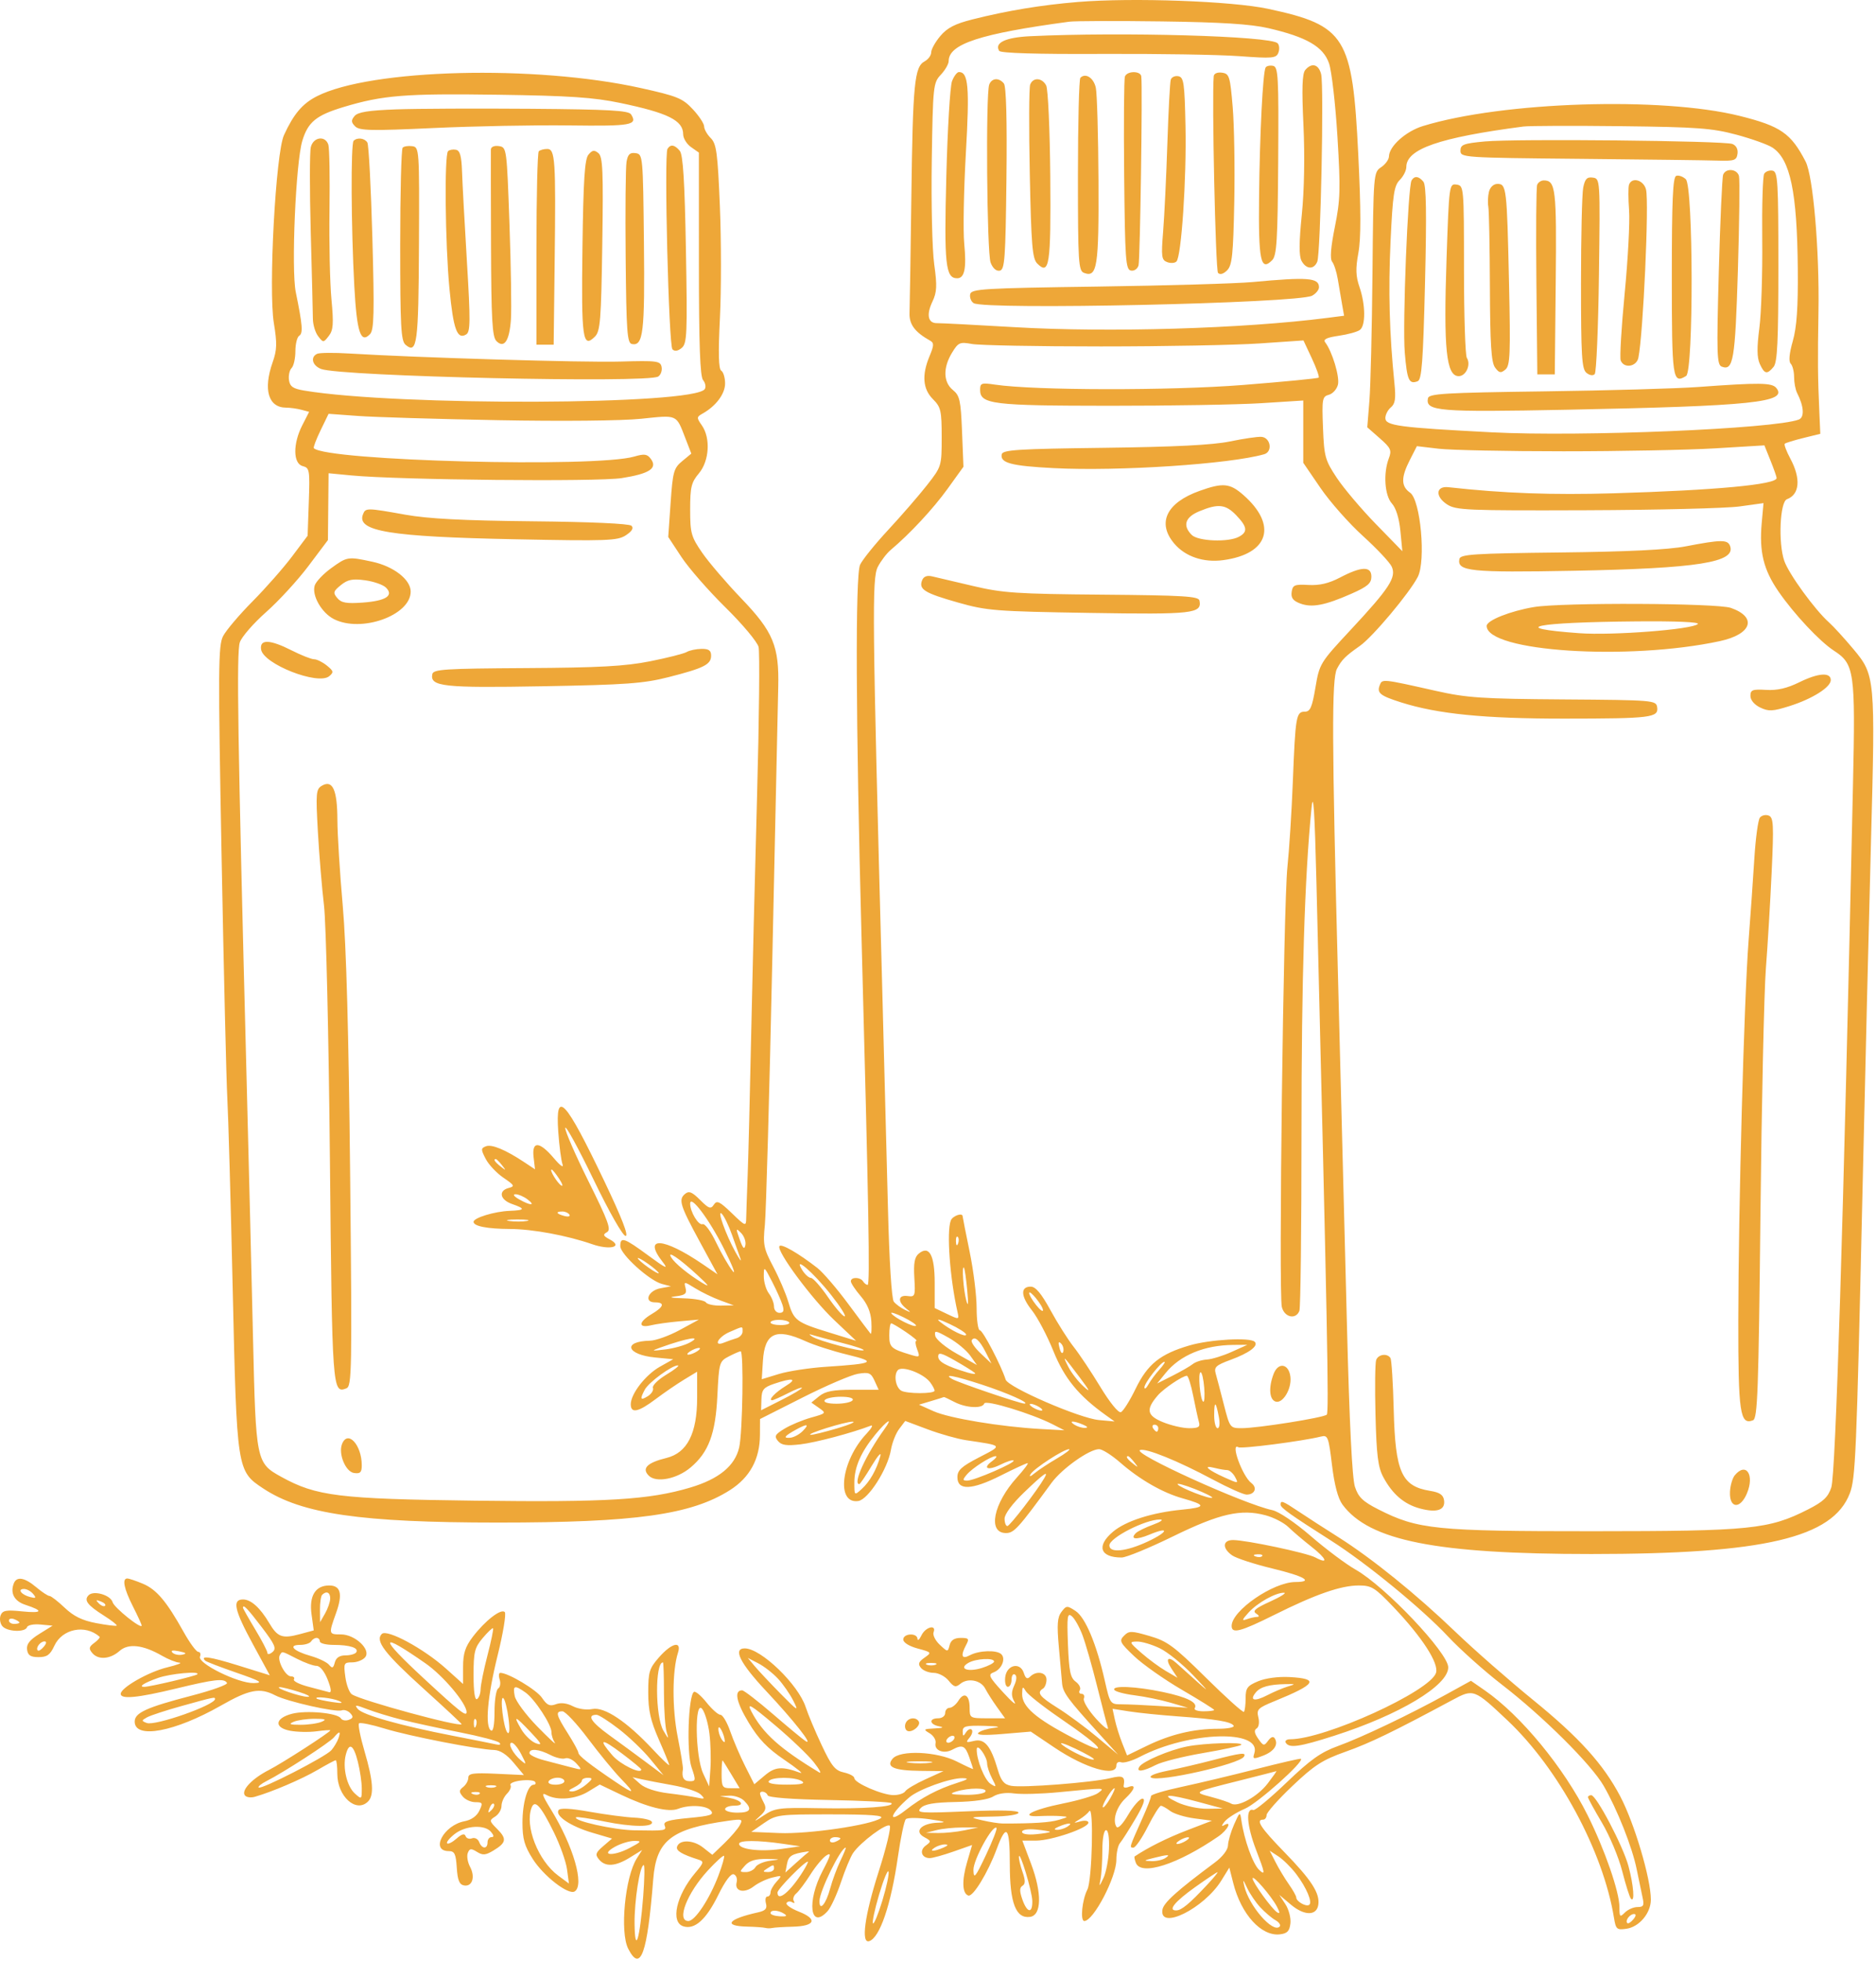 <?xml version="1.0" encoding="UTF-8"?> <svg xmlns="http://www.w3.org/2000/svg" width="537" height="561" viewBox="0 0 537 561" fill="none"><path fill-rule="evenodd" clip-rule="evenodd" d="M308.555 0.565C298.036 1.437 288.464 3.017 278.412 5.541C273.379 6.805 271.138 7.96 269.162 10.308C267.728 12.012 266.555 14.113 266.555 14.977C266.555 15.841 265.707 17.001 264.671 17.556C261.763 19.112 261.299 23.829 260.876 56.118C260.661 72.618 260.424 87.65 260.351 89.522C260.223 92.801 261.864 95.013 266.245 97.464C267.394 98.108 267.368 98.82 266.085 101.892C263.826 107.299 264.14 111.294 267.055 114.209C269.323 116.477 269.555 117.485 269.555 125.074C269.555 133.375 269.523 133.479 265.374 138.778C263.075 141.715 258.077 147.478 254.267 151.584C250.458 155.69 246.827 160.19 246.198 161.584C244.801 164.681 244.961 206.117 246.61 268.118C248.683 346.039 249.063 367.62 248.364 367.619C247.984 367.618 247.395 367.168 247.055 366.618C246.264 365.338 243.555 365.311 243.555 366.583C243.555 367.114 244.823 369.027 246.372 370.833C248.271 373.048 249.263 375.409 249.418 378.08C249.543 380.26 249.448 381.835 249.205 381.58C248.963 381.326 246.088 377.498 242.817 373.074C239.545 368.65 235.561 364.013 233.962 362.771C228.508 358.531 223.613 355.716 223.11 356.528C222.232 357.949 232.345 371.59 238.815 377.711L245.055 383.614L237.278 381.217C227.901 378.325 227.224 377.812 225.62 372.38C224.928 370.036 223.001 365.547 221.338 362.404C218.59 357.211 218.372 356.116 218.944 350.404C219.29 346.947 220.251 312.618 221.079 274.118C221.906 235.618 222.666 200.743 222.766 196.618C223.052 184.866 221.343 180.75 212.239 171.264C207.939 166.784 202.877 160.874 200.988 158.131C197.839 153.557 197.555 152.535 197.555 145.776C197.555 139.374 197.883 138.017 200.055 135.436C203.039 131.89 203.446 125.335 200.908 121.712C199.363 119.506 199.376 119.297 201.125 118.319C204.935 116.187 207.555 112.684 207.555 109.722C207.555 108.08 207.061 106.431 206.457 106.057C205.687 105.582 205.574 101.078 206.078 90.991C206.474 83.078 206.467 68.681 206.064 58.998C205.426 43.674 205.086 41.149 203.443 39.506C202.405 38.468 201.555 36.968 201.555 36.174C201.555 35.379 200.093 33.163 198.305 31.248C195.383 28.118 193.877 27.506 183.395 25.184C153.166 18.486 106.094 19.69 90.677 27.556C86.572 29.65 84.054 32.625 81.288 38.652C78.914 43.825 76.811 82.89 78.392 92.461C79.343 98.22 79.284 100.135 78.047 103.64C75.286 111.465 76.8 116.6 81.876 116.632C83.075 116.639 85.052 116.913 86.27 117.239L88.486 117.833L86.52 121.686C83.816 126.987 83.876 132.628 86.644 133.352C88.613 133.866 88.714 134.458 88.394 143.589L88.055 153.28L83.611 159.199C81.167 162.455 76.071 168.241 72.288 172.059C68.504 175.876 64.709 180.353 63.854 182.007C62.46 184.703 62.416 191.253 63.429 245.067C64.051 278.095 64.788 309.168 65.068 314.118C65.347 319.068 66.043 343.718 66.613 368.897C67.788 420.729 67.81 420.874 75.349 425.863C86.37 433.156 103.337 435.618 142.578 435.618C181.898 435.618 197.84 433.389 208.939 426.339C214.646 422.715 217.5 417.474 217.533 410.558L217.555 405.998L229.805 399.813C236.543 396.411 243.655 393.367 245.61 393.048C248.731 392.539 249.309 392.784 250.339 395.043L251.512 397.618H244.144C238.488 397.618 236.25 398.044 234.511 399.453L232.245 401.287L234.426 402.815C236.565 404.313 236.52 404.368 232.176 405.584C229.738 406.267 226.311 407.696 224.56 408.761C221.833 410.42 221.563 410.923 222.681 412.27C223.695 413.492 225.137 413.707 229.146 413.236C233.495 412.725 243.834 409.983 249.252 407.904C250.057 407.595 249.493 408.642 247.999 410.23C240.749 417.941 239.238 430.366 245.662 429.455C248.527 429.05 254.085 420.347 255.031 414.786C255.374 412.769 256.435 410.089 257.388 408.831L259.12 406.544L265.587 408.964C269.145 410.295 274.08 411.686 276.555 412.054C287.283 413.653 287.109 413.422 280.259 416.968C275.196 419.589 274.055 420.633 274.055 422.649C274.055 426.496 278.174 426.338 286.44 422.176C290.326 420.219 293.794 418.618 294.146 418.618C294.499 418.618 293.117 420.468 291.074 422.728C284.306 430.22 282.656 438.618 287.952 438.618C290.261 438.618 291.426 437.336 300.995 424.263C303.99 420.172 311.83 414.618 314.61 414.618C315.525 414.618 318.249 416.343 320.664 418.452C326.262 423.341 332.831 427.103 338.555 428.7C345.327 430.589 345.285 431.259 338.356 431.927C329.776 432.755 322.26 435.154 318.602 438.232C313.765 442.302 314.87 445.618 321.064 445.618C322.354 445.618 328.955 442.906 335.732 439.591C349.144 433.032 355.243 431.644 362.296 433.546C364.628 434.175 367.553 435.688 368.796 436.907C370.038 438.126 372.988 440.639 375.351 442.491C379.765 445.951 380.427 447.69 376.538 445.609C374.094 444.301 356.694 440.618 352.958 440.618C349.948 440.618 349.804 442.978 352.691 445.001C353.866 445.824 359.041 447.513 364.191 448.754C373.411 450.977 376.197 452.609 370.805 452.628C364.433 452.65 352.555 460.83 352.555 465.195C352.555 467.518 355.045 466.871 364.804 462.011C376.636 456.119 383.827 453.618 388.935 453.618C392.619 453.618 393.557 454.202 398.9 459.816C407.094 468.427 411.921 475.89 411.057 478.612C409.379 483.899 379.228 497.618 369.286 497.618C368.269 497.618 367.715 498.068 368.055 498.618C369.049 500.226 371.94 499.807 381.915 496.612C400.579 490.633 414.555 482.257 414.555 477.049C414.555 472.91 396.533 453.9 388.055 449.096C385.305 447.537 379.534 443.221 375.23 439.503C370.727 435.613 366.057 432.459 364.23 432.073C356.015 430.338 323.847 415.726 326.349 414.866C328.072 414.275 337.181 417.968 347.137 423.294C351.582 425.672 355.943 427.618 356.828 427.618C359.193 427.618 359.994 425.665 358.188 424.301C355.626 422.367 352.081 412.589 354.479 414.071C355.319 414.59 372.939 412.313 378.09 411.02C380.095 410.517 380.293 411.02 381.28 419.163C381.975 424.89 382.997 428.741 384.286 430.481C391.938 440.814 411.106 444.618 455.523 444.618C504.937 444.618 524.685 439.978 529.514 427.235C531.135 422.959 531.421 416.236 533.06 344.118C533.884 307.818 535.014 261.243 535.569 240.618C536.825 193.997 536.747 193.143 530.555 185.748C527.962 182.652 524.827 179.218 523.588 178.118C519.515 174.501 512.016 164.188 510.736 160.444C508.977 155.297 509.495 143.57 511.515 142.829C515.152 141.494 515.539 136.925 512.496 131.246C511.363 129.133 510.635 127.205 510.877 126.962C511.12 126.719 513.509 125.98 516.187 125.319L521.055 124.118L520.791 118.118C520.328 107.607 520.291 103.433 520.532 89.118C520.828 71.583 519.009 50.396 516.849 46.22C512.665 38.129 509.712 36.087 497.959 33.161C475.66 27.608 430.095 29.069 407.296 36.067C402.425 37.562 397.643 41.837 397.587 44.746C397.569 45.641 396.561 47.034 395.346 47.841C393.163 49.29 393.134 49.649 392.867 78.213C392.718 94.111 392.323 110.524 391.988 114.687L391.379 122.256L394.957 125.398C398.129 128.182 398.423 128.836 397.545 131.144C395.916 135.43 396.348 141.76 398.426 144.054C399.595 145.343 400.508 148.292 400.858 151.914L401.42 157.709L393.848 149.938C389.683 145.664 384.651 139.721 382.666 136.732C379.308 131.678 379.03 130.671 378.703 122.39C378.377 114.146 378.501 113.445 380.368 112.957C381.478 112.666 382.653 111.365 382.979 110.065C383.536 107.847 381.344 100.558 379.333 97.939C378.679 97.088 379.766 96.566 383.241 96.063C385.889 95.679 388.618 94.917 389.305 94.369C390.948 93.06 390.873 87.125 389.149 82.118C388.072 78.989 388.004 76.86 388.836 72.342C389.591 68.24 389.579 60.066 388.797 44.144C387.139 10.415 385.222 7.317 363.055 2.538C352.709 0.308 324.13 -0.727 308.555 0.565ZM363.055 8.059C374.005 10.581 378.792 13.353 380.429 18.118C381.185 20.318 382.27 29.768 382.839 39.118C383.753 54.114 383.667 57.152 382.107 64.885C380.919 70.773 380.663 74.057 381.328 74.885C381.873 75.563 382.596 77.806 382.936 79.868C383.277 81.931 383.822 85.129 384.148 86.977L384.741 90.336L379.898 90.956C355.835 94.04 317.457 95.181 290.555 93.614C279.28 92.957 269.243 92.438 268.251 92.46C265.642 92.52 265.104 90.088 266.892 86.32C268.19 83.585 268.277 81.796 267.412 75.578C266.842 71.475 266.528 58.141 266.715 45.948C267.043 24.566 267.135 23.692 269.305 21.383C270.543 20.066 271.555 18.309 271.555 17.478C271.555 12.582 280.611 9.624 306.055 6.209C307.705 5.988 319.63 5.95 332.555 6.126C349.636 6.359 357.967 6.887 363.055 8.059ZM294.893 10.359C287.847 10.696 284.583 12.236 286.012 14.549C286.419 15.208 296.789 15.518 315.348 15.427C331.137 15.35 348.825 15.636 354.656 16.062C364.307 16.767 365.318 16.677 365.939 15.06C366.314 14.083 366.208 12.871 365.705 12.368C363.64 10.303 321.179 9.099 294.893 10.359ZM362.278 19.313C361.486 20.69 360.594 38.346 360.404 56.401C360.212 74.585 360.864 77.738 364.137 74.465C365.473 73.129 365.73 68.934 365.88 46.029C366.038 21.729 365.897 19.13 364.398 18.834C363.487 18.654 362.533 18.87 362.278 19.313ZM373.614 20.047C372.748 21.09 372.611 25.347 373.106 35.797C373.52 44.538 373.339 54.506 372.641 61.38C371.829 69.376 371.805 73.218 372.561 74.63C373.876 77.086 376.099 77.204 377.064 74.868C378.022 72.551 379.012 24.575 378.171 21.226C377.45 18.352 375.45 17.835 373.614 20.047ZM272.51 23.237C271.962 24.677 271.229 36.952 270.88 50.514C270.233 75.683 270.653 79.618 273.983 79.618C276.112 79.618 276.691 76.777 276.007 69.677C275.66 66.07 275.871 54.435 276.477 43.823C277.56 24.833 277.2 20.618 274.495 20.618C273.951 20.618 273.057 21.796 272.51 23.237ZM322.007 21.883C321.74 22.579 321.641 35.285 321.788 50.12C322.028 74.356 322.224 77.124 323.72 77.412C324.656 77.592 325.611 76.941 325.903 75.925C326.353 74.354 327.075 25.22 326.696 21.868C326.512 20.234 322.635 20.246 322.007 21.883ZM347.429 21.798C346.863 27.755 347.94 77.331 348.653 78.075C349.23 78.678 350.195 78.407 351.261 77.341C352.694 75.908 353.006 72.928 353.303 57.883C353.496 48.112 353.294 35.843 352.854 30.618C352.113 21.81 351.891 21.095 349.805 20.798C348.488 20.611 347.503 21.026 347.429 21.798ZM309.256 22.25C308.871 22.636 308.555 35.203 308.555 50.178C308.555 75.026 308.706 77.462 310.279 78.065C314.07 79.521 314.561 76.408 314.437 51.677C314.372 38.719 314.031 26.773 313.679 25.13C313.068 22.275 310.744 20.762 309.256 22.25ZM335.129 22.794C334.898 23.522 334.459 31.768 334.153 41.118C333.847 50.468 333.303 61.76 332.944 66.21C332.361 73.432 332.484 74.377 334.09 74.993C335.08 75.373 336.279 75.294 336.756 74.817C338.17 73.403 339.658 51.175 339.345 36.13C339.088 23.73 338.856 22.105 337.302 21.807C336.338 21.622 335.36 22.066 335.129 22.794ZM283.162 24.2C282.132 26.884 282.485 72.304 283.558 75.126C284.176 76.752 285.181 77.64 286.178 77.441C287.609 77.155 287.829 74.118 288.092 51.12C288.286 34.168 288.027 24.687 287.349 23.87C285.916 22.143 283.89 22.302 283.162 24.2ZM294.885 24.2C294.551 25.071 294.5 36.577 294.772 49.771C295.194 70.212 295.509 74.001 296.904 75.395C300.391 78.882 300.845 75.855 300.636 50.501C300.526 37.08 300.001 25.452 299.461 24.442C298.26 22.198 295.705 22.063 294.885 24.2ZM177.555 29.458C191.252 32.319 195.555 34.462 195.555 38.422C195.555 39.567 196.567 41.215 197.805 42.083L200.055 43.662L200.059 75.491C200.062 98.604 200.389 107.713 201.252 108.753C201.906 109.541 202.129 110.689 201.748 111.305C198.9 115.908 113.773 116.232 87.055 111.742C83.865 111.206 82.987 110.596 82.72 108.729C82.536 107.441 82.874 105.899 83.47 105.303C84.067 104.706 84.555 102.535 84.555 100.477C84.555 98.419 85.048 96.431 85.651 96.059C86.784 95.358 86.6 93.031 84.664 83.573C83.337 77.088 84.657 46.512 86.532 40.303C88.158 34.921 90.498 32.996 98.264 30.647C109.546 27.234 115.949 26.722 142.555 27.105C163.079 27.401 169.909 27.86 177.555 29.458ZM113.4 31.294C105.456 31.585 102.425 32.07 101.486 33.201C100.466 34.43 100.501 34.992 101.67 36.161C102.898 37.39 106.225 37.46 124.084 36.63C135.618 36.094 153.112 35.759 162.96 35.887C180.789 36.117 182.584 35.797 180.646 32.732C179.938 31.613 174.39 31.303 151.912 31.125C136.591 31.004 119.26 31.08 113.4 31.294ZM497.011 38.526C501.386 39.698 506.036 41.359 507.344 42.216C512.467 45.572 514.423 54.924 514.612 76.966C514.706 88.032 514.32 93.596 513.178 97.598C512.168 101.139 511.958 103.421 512.585 104.048C513.118 104.581 513.555 106.308 513.555 107.884C513.555 109.46 513.943 111.507 514.417 112.434C516.37 116.251 516.573 119.397 514.909 120.036C507.953 122.705 452.535 125.01 427.055 123.691C400.341 122.307 396.555 121.8 396.555 119.601C396.555 118.645 397.267 117.272 398.137 116.55C399.373 115.524 399.595 114.024 399.154 109.678C397.707 95.427 397.376 83.264 398.047 68.952C398.671 55.639 399.048 53.125 400.665 51.508C401.705 50.468 402.555 48.796 402.555 47.792C402.555 42.618 412.005 39.349 436.055 36.203C437.705 35.987 450.305 35.942 464.055 36.102C485.82 36.356 490.084 36.67 497.011 38.526ZM88.974 42.084C88.634 43.441 88.622 54.353 88.948 66.334C89.274 78.315 89.55 89.503 89.562 91.196C89.574 92.889 90.252 95.139 91.069 96.196C92.532 98.088 92.579 98.087 94.114 96.118C95.404 94.463 95.535 92.652 94.875 85.618C94.437 80.943 94.186 69.486 94.318 60.159C94.449 50.832 94.301 42.394 93.989 41.409C93.132 38.708 89.706 39.17 88.974 42.084ZM101.222 40.285C100.389 41.117 100.501 64.921 101.418 81.844C102.135 95.087 103.241 98.445 105.94 95.575C107.067 94.377 107.182 89.488 106.59 68.028C106.195 53.678 105.548 41.416 105.154 40.778C104.366 39.503 102.267 39.239 101.222 40.285ZM425.055 40.468C418.938 41.036 418.055 41.37 418.055 43.118C418.055 45.072 418.83 45.125 452.055 45.444C470.755 45.623 488.53 45.848 491.555 45.944C496.465 46.099 497.087 45.89 497.358 43.995C497.545 42.684 496.978 41.611 495.877 41.188C493.459 40.26 433.817 39.653 425.055 40.468ZM115.264 42.242C114.874 42.632 114.555 55.196 114.555 70.162C114.555 93.462 114.777 97.557 116.097 98.653C119.399 101.393 119.796 98.414 119.927 69.946C120.053 42.645 120.016 42.112 118.014 41.826C116.891 41.665 115.654 41.853 115.264 42.242ZM140.509 42.798C140.483 43.524 140.502 55.818 140.551 70.118C140.623 91.413 140.902 96.382 142.09 97.575C144.309 99.804 145.824 97.557 146.251 91.403C146.453 88.496 146.266 76.218 145.836 64.118C145.063 42.334 145.033 42.115 142.805 41.798C141.462 41.608 140.536 42.011 140.509 42.798ZM191.068 42.597C190.06 44.228 191.412 98.875 192.487 99.95C193.131 100.594 194.048 100.454 195.147 99.541C196.663 98.283 196.778 95.578 196.342 71.42C195.989 51.829 195.519 44.28 194.585 43.154C193.117 41.385 191.933 41.198 191.068 42.597ZM128.256 43.25C127.172 44.334 127.428 69.67 128.652 82.565C129.763 94.267 130.868 97.28 133.459 95.678C134.653 94.939 134.683 91.85 133.66 74.964C132.998 64.049 132.367 52.422 132.256 49.128C132.105 44.621 131.671 43.065 130.506 42.843C129.654 42.681 128.642 42.864 128.256 43.25ZM154.222 43.285C153.855 43.651 153.555 56.251 153.555 71.285V98.618H156.02H158.485L158.77 74.898C159.122 45.592 158.924 42.618 156.621 42.618C155.668 42.618 154.588 42.918 154.222 43.285ZM168.438 44.258C167.363 45.551 166.982 51.486 166.726 70.891C166.381 96.99 166.78 99.822 170.302 96.3C171.831 94.771 172.078 91.652 172.404 69.805C172.715 48.878 172.544 44.854 171.296 43.818C170.11 42.834 169.549 42.92 168.438 44.258ZM179.343 46.316C179.078 47.857 178.964 60.143 179.09 73.618C179.288 94.832 179.526 98.16 180.869 98.428C184.129 99.081 184.595 95.171 184.322 69.402C184.059 44.521 184.021 44.113 181.94 43.816C180.305 43.583 179.717 44.149 179.343 46.316ZM493.245 49.984C492.957 50.735 492.395 63.263 491.998 77.823C491.355 101.367 491.448 104.363 492.842 104.898C496.159 106.171 496.683 103.057 497.464 77.433C497.888 63.51 498.03 51.331 497.779 50.368C497.238 48.298 493.997 48.024 493.245 49.984ZM504.996 49.714C504.586 50.377 504.334 58.839 504.435 68.519C504.537 78.198 504.166 89.608 503.611 93.873C502.882 99.478 502.918 102.32 503.739 104.123C505.073 107.051 505.819 107.21 507.682 104.965C508.77 103.654 509.054 97.708 509.054 76.233C509.055 51.82 508.892 49.122 507.398 48.83C506.487 48.653 505.406 49.05 504.996 49.714ZM479.805 50.321C478.845 50.677 478.555 57.36 478.555 79.094C478.555 108.482 478.767 109.96 482.646 107.561C484.807 106.225 484.721 53.317 482.555 51.273C481.73 50.495 480.493 50.066 479.805 50.321ZM404.067 51.599C403.003 53.321 401.436 92.821 402.112 100.874C402.781 108.83 403.321 110.029 405.805 109.075C406.976 108.626 407.358 103.502 407.907 80.938C408.392 60.965 408.264 52.972 407.443 51.984C406.108 50.374 404.908 50.237 404.067 51.599ZM453.19 53.691C452.841 55.438 452.555 67.782 452.555 81.121C452.555 101.755 452.785 105.564 454.097 106.653C455.011 107.411 455.985 107.563 456.488 107.026C456.954 106.526 457.497 93.743 457.695 78.618C458.053 51.252 458.045 51.117 455.94 50.816C454.269 50.578 453.693 51.18 453.19 53.691ZM440.007 52.884C439.739 53.58 439.641 66.067 439.788 80.634L440.055 107.118H442.555H445.055L445.322 80.741C445.592 54.006 445.312 51.618 441.901 51.618C441.126 51.618 440.274 52.188 440.007 52.884ZM466.296 52.868C466.062 53.556 466.073 56.845 466.32 60.177C466.566 63.509 465.999 74.201 465.058 83.937C464.118 93.672 463.606 102.308 463.92 103.128C464.829 105.496 468.448 104.952 468.98 102.368C470.362 95.653 472.081 57.852 471.17 54.221C470.483 51.484 467.088 50.541 466.296 52.868ZM414.072 73.952C413.187 99.922 413.983 107.618 417.555 107.618C419.648 107.618 421.114 104.306 419.875 102.377C419.431 101.685 419.064 90.318 419.061 77.118C419.055 53.408 419.029 53.114 416.929 52.815C414.837 52.516 414.791 52.852 414.072 73.952ZM426.211 54.868C425.903 56.105 425.82 58.018 426.026 59.118C426.233 60.218 426.436 70.594 426.478 82.177C426.538 98.495 426.868 103.664 427.947 105.139C429.112 106.733 429.593 106.831 430.904 105.743C432.272 104.608 432.404 101.455 431.949 80.781C431.355 53.74 431.223 52.618 428.644 52.618C427.535 52.618 426.543 53.535 426.211 54.868ZM358.555 80.695C353.88 81.129 333.855 81.713 314.055 81.992C281.31 82.454 278.024 82.652 277.707 84.189C277.515 85.118 277.965 86.263 278.707 86.733C281.883 88.746 371.523 86.776 375.581 84.604C376.667 84.023 377.555 82.937 377.555 82.19C377.555 79.47 374.409 79.222 358.555 80.695ZM315.055 99.118C333.205 99.118 353.693 98.732 360.584 98.26L373.112 97.403L375.503 102.508C376.818 105.315 377.701 107.805 377.465 108.041C377.23 108.277 367.455 109.226 355.744 110.15C334.962 111.79 296.118 111.731 284.805 110.042C280.937 109.465 280.555 109.599 280.555 111.538C280.555 115.646 284.028 116.074 317.555 116.097C334.88 116.108 354.455 115.774 361.055 115.354L373.055 114.59V123.496V132.403L377.969 139.595C380.672 143.55 386.141 149.737 390.123 153.344C394.105 156.95 397.82 160.903 398.378 162.128C399.763 165.168 397.748 168.272 386.669 180.159C377.858 189.613 377.69 189.888 376.542 196.695C375.579 202.406 375.043 203.618 373.484 203.618C371.027 203.618 370.803 204.931 370.071 223.618C369.737 232.143 369.037 243.168 368.515 248.118C367.376 258.934 365.968 370.145 366.923 373.948C367.673 376.937 370.947 377.646 371.948 375.036C372.282 374.166 372.554 351.329 372.552 324.286C372.55 279.872 373.448 250.775 375.427 231.118C375.936 226.062 376.326 232.035 376.831 252.618C379.981 380.874 380.433 404.136 379.789 404.746C378.867 405.619 359.978 408.619 355.436 408.614C352.1 408.611 352.032 408.521 350.328 401.864C349.378 398.154 348.327 394.158 347.992 392.984C347.469 391.153 348.071 390.597 352.219 389.074C357.612 387.093 360.334 385.061 359.157 383.892C357.836 382.579 346.354 383.222 340.492 384.937C332.087 387.397 328.479 390.3 325.055 397.358C323.405 400.76 321.513 403.763 320.85 404.032C320.153 404.315 317.679 401.275 314.977 396.819C312.41 392.584 308.978 387.433 307.352 385.373C305.725 383.313 302.733 378.588 300.702 374.873C298.082 370.08 296.44 368.118 295.046 368.118C292.03 368.118 292.174 370.863 295.402 374.925C297.009 376.947 299.767 382.183 301.531 386.559C304.675 394.359 308.741 399.325 316.555 404.911L319.055 406.698L314.555 406.286C309.006 405.778 288.57 396.923 287.869 394.723C286.562 390.622 281.33 380.618 280.492 380.618C279.977 380.618 279.555 377.743 279.555 374.228C279.555 370.714 278.655 363.464 277.555 358.118C276.455 352.772 275.555 348.222 275.555 348.008C275.555 346.847 272.677 347.858 272.162 349.2C270.925 352.422 271.903 365.743 274.081 375.36C274.586 377.59 274.57 377.593 271.072 375.925L267.555 374.248V367.055C267.555 359.055 265.985 356.186 262.975 358.684C261.796 359.663 261.479 361.408 261.725 365.557C262.038 370.83 261.939 371.102 259.805 370.805C257.118 370.431 256.848 372.326 259.305 374.313C260.91 375.611 260.882 375.645 258.973 374.728C257.828 374.177 256.422 373.14 255.848 372.423C255.227 371.645 254.55 360.814 254.172 345.618C253.823 331.593 253.079 303.018 252.519 282.118C249.686 176.45 249.571 165.488 251.263 162.203C252.136 160.506 253.797 158.324 254.953 157.353C260.449 152.737 267.149 145.537 271.257 139.83L275.785 133.542L275.38 123.459C275.021 114.533 274.721 113.171 272.765 111.587C270.002 109.35 269.903 105.199 272.511 100.923C274.314 97.965 274.741 97.78 278.257 98.423C280.346 98.805 296.905 99.118 315.055 99.118ZM90.805 101.219C88.754 102.147 89.385 104.603 91.922 105.567C97.547 107.706 185.337 109.676 188.403 107.733C189.145 107.263 189.584 106.032 189.38 104.998C189.037 103.265 188.109 103.144 177.531 103.447C167.058 103.748 119.441 102.332 100.055 101.144C95.655 100.874 91.493 100.908 90.805 101.219ZM486.055 110.724C480.005 111.167 460.205 111.729 442.055 111.973C413.443 112.358 409.014 112.621 408.745 113.95C407.995 117.655 411.697 117.96 448.534 117.229C501.736 116.173 511.873 115.116 508.445 110.985C507.196 109.48 503.638 109.439 486.055 110.724ZM142.555 120.217C160.939 120.559 178.011 120.39 183.555 119.811C194.071 118.713 193.508 118.463 196.212 125.448L197.888 129.778L195.262 131.948C192.866 133.929 192.578 134.969 191.959 143.874L191.28 153.63L195.063 159.374C197.143 162.533 202.812 169.018 207.66 173.785C212.509 178.552 216.775 183.646 217.141 185.106C217.508 186.566 217.309 205.841 216.701 227.939C216.092 250.037 215.326 281.168 214.997 297.118C214.669 313.068 214.229 330.618 214.019 336.118C213.81 341.618 213.62 347.222 213.597 348.571C213.556 350.939 213.413 350.887 209.452 347.071C205.96 343.708 205.197 343.35 204.331 344.671C203.454 346.01 202.914 345.823 200.41 343.319C198.105 341.014 197.215 340.655 196.1 341.581C194.141 343.207 194.647 344.842 200.362 355.361L205.378 364.592L201.216 361.746C189.825 353.954 183.836 353.62 189.724 361.105C191.429 363.274 190.552 362.876 185.614 359.24C178.639 354.106 177.555 353.742 177.555 356.533C177.555 358.849 185.869 366.394 189.472 367.347L192.055 368.03L189.067 368.582C185.523 369.236 184.195 372.618 187.482 372.618C190.409 372.618 190.056 373.891 186.555 375.959C182.744 378.21 182.599 380.083 186.305 379.184C187.817 378.817 191.53 378.299 194.555 378.034L200.055 377.552L194.555 380.538C191.53 382.18 187.705 383.552 186.055 383.586C178.098 383.752 179.313 387.6 187.574 388.394L192.71 388.887L188.912 391.018C184.805 393.322 180.555 398.787 180.555 401.766C180.555 404.481 182.705 404.041 187.661 400.312C190.078 398.493 193.743 395.981 195.805 394.73L199.555 392.455V399.879C199.555 410.109 196.72 415.675 190.767 417.136C185.244 418.491 183.622 420.113 185.706 422.197C187.826 424.318 193.753 423.164 197.67 419.868C202.846 415.513 204.814 410.247 205.348 399.323C205.814 389.798 205.904 389.489 208.641 388.073C210.189 387.273 211.703 386.618 212.005 386.618C212.923 386.618 212.572 409.835 211.59 414.118C210.376 419.41 205.792 423.165 197.555 425.614C185.797 429.11 173.832 429.836 135.93 429.355C96.946 428.859 90.545 428.072 80.51 422.537C73.34 418.582 73.243 418.104 72.433 383.118C72.039 366.068 71.213 332.768 70.599 309.118C68.028 210.216 67.662 186.608 68.659 183.749C69.209 182.172 72.594 178.289 76.181 175.12C79.768 171.951 85.215 166.021 88.285 161.942L93.867 154.525L93.961 144.963L94.055 135.4L100.555 136.023C114.197 137.329 170.985 137.89 177.98 136.788C185.907 135.538 188.278 133.982 186.315 131.316C185.264 129.89 184.473 129.775 181.555 130.625C170.399 133.878 93.474 131.87 89.836 128.232C89.631 128.027 90.497 125.73 91.759 123.128L94.055 118.396L102.555 119.013C107.23 119.352 125.23 119.894 142.555 120.217ZM352.055 126.306C347.18 127.318 336.252 127.869 316.055 128.122C291.29 128.432 287.01 128.704 286.745 129.984C286.232 132.458 289.466 133.315 301.663 133.937C320.235 134.885 351.979 132.789 361.863 129.963C364.372 129.246 363.709 125.161 361.055 124.986C359.955 124.913 355.905 125.507 352.055 126.306ZM447.555 129.118C463.78 129.118 483.355 128.737 491.055 128.271L505.055 127.424L506.805 131.782C507.767 134.178 508.555 136.423 508.555 136.77C508.555 138.637 491.202 140.262 461.984 141.132C444.297 141.658 430.375 141.147 414.586 139.392C411.001 138.994 410.762 142.053 414.204 144.305C416.763 145.98 419.801 146.108 454.015 145.986C474.387 145.914 494.148 145.425 497.929 144.9L504.803 143.946L504.287 149.638C503.542 157.852 504.802 163.008 509.07 169.204C513.506 175.645 520.88 183.519 524.947 186.158C530.831 189.975 531.124 192.044 530.408 224.661C527.63 351.258 525.452 421.778 524.202 425.573C523.292 428.337 521.918 429.635 517.555 431.852C506.34 437.552 501.165 438.077 456.055 438.092C410.93 438.107 405.848 437.591 394.555 431.852C390.089 429.583 388.827 428.365 387.843 425.376C387.051 422.969 386.263 407.047 385.566 379.406C384.981 356.148 383.838 311.693 383.028 280.618C381.23 211.657 381.168 194.209 382.713 191.323C384.115 188.704 385.097 187.725 389.284 184.782C392.938 182.213 403.45 169.686 405.83 165.065C408.208 160.448 406.628 143.058 403.64 140.965C401.023 139.132 401.004 136.619 403.567 131.595L405.579 127.651L411.817 128.385C415.248 128.788 431.33 129.118 447.555 129.118ZM343.373 140.446C333.911 143.825 331.124 149.575 336.088 155.475C339.273 159.26 344.509 161.033 350.197 160.254C363.218 158.469 365.737 150.253 355.909 141.624C352.052 138.238 350.075 138.052 343.373 140.446ZM353.868 147.423C357.056 150.751 357.232 152.185 354.621 153.583C351.587 155.206 342.943 154.863 341.126 153.047C338.457 150.377 339.232 147.966 343.305 146.276C348.717 144.032 350.84 144.262 353.868 147.423ZM103.891 147.185C102.041 152.006 111.611 153.571 147.289 154.285C173.849 154.816 176.763 154.712 179.146 153.15C180.906 151.997 181.438 151.101 180.762 150.425C180.15 149.813 169.044 149.312 152.405 149.146C132.703 148.95 122.538 148.423 116.055 147.263C104.894 145.266 104.628 145.265 103.891 147.185ZM482.555 156.309C477.445 157.289 465.974 157.849 446.555 158.067C421.797 158.345 418.014 158.591 417.745 159.935C417.039 163.454 420.919 163.853 450.443 163.3C486.051 162.632 497.024 160.889 495.219 156.185C494.515 154.35 492.673 154.368 482.555 156.309ZM94.79 162.563C92.554 164.182 90.438 166.41 90.088 167.513C89.2 170.31 92.023 175.292 95.522 177.101C103.34 181.144 117.555 176.082 117.555 169.255C117.555 165.815 112.665 162.022 106.535 160.707C99.555 159.21 99.38 159.238 94.79 162.563ZM383.555 165.25C380.397 166.907 377.713 167.537 374.555 167.364C370.562 167.146 370.019 167.371 369.736 169.366C369.497 171.046 370.11 171.878 372.159 172.658C375.501 173.928 379.254 173.217 386.805 169.884C391.467 167.825 392.555 166.898 392.555 164.981C392.555 161.931 389.722 162.015 383.555 165.25ZM263.935 166.071C262.952 168.631 264.66 169.679 274.246 172.396C282.477 174.729 284.942 174.923 311.83 175.357C341.563 175.837 344.09 175.554 343.348 171.834C343.1 170.594 338.802 170.331 315.555 170.137C291.04 169.931 287.024 169.663 278.555 167.661C273.33 166.426 268.048 165.185 266.817 164.903C265.31 164.557 264.369 164.939 263.935 166.071ZM110.488 168.123C112.794 170.429 110.45 171.926 103.779 172.408C99.16 172.742 97.683 172.477 96.547 171.108C95.282 169.585 95.4 169.162 97.576 167.4C99.545 165.805 100.92 165.533 104.519 166.027C106.988 166.365 109.674 167.308 110.488 168.123ZM439.083 173.684C432.3 174.818 425.555 177.508 425.555 179.078C425.555 186.444 466.049 189.087 492.291 183.434C501.46 181.459 503.08 176.597 495.459 173.924C491.5 172.536 447.082 172.347 439.083 173.684ZM486.005 178.541C484.401 180.099 461.611 181.859 452.055 181.163C431.277 179.65 439.105 178.041 468.505 177.781C479.792 177.681 486.586 177.976 486.005 178.541ZM74.735 185.807C75.344 189.975 91.021 196.136 94.233 193.47C95.581 192.351 95.501 191.992 93.547 190.41C92.329 189.425 90.693 188.618 89.911 188.618C89.129 188.618 86.268 187.493 83.555 186.118C77.244 182.92 74.299 182.816 74.735 185.807ZM196.555 186.549C195.73 187.027 191.005 188.222 186.055 189.205C178.941 190.618 171.502 191.024 150.555 191.145C127.187 191.279 124.018 191.486 123.745 192.89C123.053 196.439 126.889 196.858 155.447 196.345C179.203 195.919 184.216 195.555 191.373 193.733C201.51 191.153 203.555 190.12 203.555 187.583C203.555 186.099 202.882 185.625 200.805 185.648C199.293 185.665 197.38 186.07 196.555 186.549ZM515.055 195.196C511.529 196.93 508.728 197.576 505.555 197.386C501.642 197.153 501.055 197.377 501.055 199.105C501.055 200.294 502.178 201.629 503.854 202.432C506.261 203.586 507.429 203.529 512.207 202.026C518.748 199.969 524.055 196.633 524.055 194.578C524.055 192.277 520.493 192.522 515.055 195.196ZM394.934 196.073C394.087 198.28 395.061 199.057 401.055 200.959C411.529 204.283 424.967 205.618 447.794 205.604C472.639 205.589 474.804 205.322 474.357 202.33C474.063 200.357 473.336 200.297 447.555 200.111C424.152 199.943 419.886 199.658 411.055 197.673C395.515 194.18 395.655 194.194 394.934 196.073ZM92.184 224.778C90.455 225.771 90.364 226.777 90.994 237.986C91.37 244.658 92.159 254.168 92.749 259.118C93.338 264.068 94.098 296.784 94.438 331.819C95.077 397.792 95.146 398.756 99.129 397.228C100.724 396.616 100.797 392.556 100.228 336.345C99.816 295.605 99.13 270.617 98.109 259.118C97.279 249.768 96.59 238.717 96.578 234.559C96.552 225.998 95.22 223.034 92.184 224.778ZM503.765 233.927C503.25 234.582 502.534 239.843 502.175 245.618C501.815 251.393 501.075 261.968 500.529 269.118C499.225 286.187 497.617 345.453 497.582 377.677C497.554 404.24 498.073 407.784 501.783 406.361C503.105 405.853 503.38 398.285 503.923 347.448C504.266 315.367 504.965 283.718 505.478 277.118C505.991 270.518 506.735 258.104 507.132 249.532C507.767 235.834 507.663 233.874 506.278 233.342C505.411 233.009 504.28 233.273 503.765 233.927ZM159.805 323.868C160.087 327.856 160.633 332.018 161.019 333.118C161.424 334.273 160.377 333.533 158.541 331.368C154.408 326.494 152.192 326.387 152.741 331.087L153.146 334.556L150.101 332.533C144.714 328.957 140.778 327.319 139.111 327.958C137.63 328.526 137.623 328.849 139.031 331.571C139.881 333.215 142.166 335.641 144.11 336.961C147.286 339.12 147.436 339.416 145.599 339.896C142.578 340.686 143.118 343.27 146.555 344.468C150.483 345.838 150.339 346.264 145.894 346.432C141.584 346.594 135.555 348.429 135.555 349.579C135.555 350.826 139.471 351.588 146.055 351.622C152.489 351.655 162.307 353.477 169.489 355.971C174.646 357.762 178.504 356.731 174.555 354.618C172.625 353.585 172.49 353.234 173.75 352.529C175.015 351.821 174.132 349.401 168.413 337.899C164.644 330.32 161.672 323.475 161.808 322.69C161.944 321.904 165.574 328.542 169.876 337.44C174.397 346.792 178.282 353.618 179.082 353.618C180.003 353.618 177.985 348.416 173.054 338.082C161.776 314.448 158.922 311.386 159.805 323.868ZM143.683 333.368C144.926 334.954 144.891 334.989 143.305 333.746C141.639 332.439 141.11 331.618 141.933 331.618C142.14 331.618 142.928 332.406 143.683 333.368ZM160.044 337.241C160.989 338.684 161.268 339.559 160.664 339.185C159.51 338.472 157.181 334.618 157.905 334.618C158.136 334.618 159.098 335.798 160.044 337.241ZM150.996 343.15C153.466 345.018 151.842 344.997 148.555 343.118C147.105 342.289 146.685 341.687 147.555 341.685C148.38 341.683 149.929 342.342 150.996 343.15ZM207.105 357.022C209.632 362.025 210.801 365.005 209.704 363.644C208.607 362.284 206.485 358.61 204.989 355.48C203.449 352.258 201.758 349.987 201.09 350.243C199.954 350.679 197.555 346.712 197.555 344.397C197.555 341.637 202.912 348.719 207.105 357.022ZM162.997 347.525C163.306 348.023 162.657 348.196 161.556 347.908C159.221 347.297 158.926 346.618 160.996 346.618C161.789 346.618 162.689 347.026 162.997 347.525ZM209.532 353.298C210.477 355.949 211.57 359.018 211.961 360.118C212.352 361.218 211.706 360.373 210.524 358.24C207.713 353.165 205.078 345.741 206.644 347.307C207.288 347.951 208.588 350.647 209.532 353.298ZM150.819 349.322C149.589 349.559 147.339 349.565 145.819 349.336C144.299 349.106 145.305 348.912 148.055 348.904C150.805 348.897 152.049 349.085 150.819 349.322ZM213.363 356.25C213.078 357.635 212.656 357.213 211.732 354.619C210.579 351.384 210.608 351.243 212.116 352.751C213.013 353.648 213.574 355.222 213.363 356.25ZM274.238 355.806C273.919 356.603 273.682 356.366 273.634 355.201C273.591 354.147 273.827 353.557 274.159 353.889C274.491 354.221 274.527 355.084 274.238 355.806ZM199.555 364.75C202.992 367.916 203.326 368.449 200.969 367.007C196.92 364.529 193.164 361.45 192.137 359.768C190.806 357.586 194.399 359.999 199.555 364.75ZM188.555 364.254C188.555 364.529 187.205 363.793 185.555 362.618C183.905 361.443 182.555 360.257 182.555 359.982C182.555 359.707 183.905 360.443 185.555 361.618C187.205 362.793 188.555 363.979 188.555 364.254ZM237.898 370.48C240.561 373.856 242.304 376.618 241.77 376.618C241.236 376.618 239.094 374.143 237.011 371.118C234.927 368.093 232.731 365.618 232.129 365.618C231.528 365.618 230.413 364.62 229.651 363.4C226.844 358.906 232.801 364.02 237.898 370.48ZM223.994 373.368C224.511 375.04 224.287 375.618 223.122 375.618C222.26 375.618 221.555 374.804 221.555 373.809C221.555 372.814 220.894 371.127 220.087 370.059C219.279 368.992 218.625 366.768 218.633 365.118C218.648 362.209 218.718 362.254 220.973 366.618C222.252 369.093 223.611 372.13 223.994 373.368ZM276.863 369.118C277.229 373.063 277.142 374.091 276.606 372.118C275.769 369.033 275.261 361.957 275.93 362.701C276.136 362.931 276.556 365.818 276.863 369.118ZM206.198 372.063L210.055 373.477L206.364 373.548C204.334 373.586 202.395 373.168 202.055 372.618C201.715 372.068 198.876 371.546 195.746 371.458C192.006 371.353 191.203 371.157 193.403 370.887C196.15 370.55 196.659 370.125 196.239 368.519C195.738 366.602 195.795 366.603 199.034 368.605C200.852 369.729 204.076 371.285 206.198 372.063ZM298.555 374.864C298.555 375.427 297.655 374.744 296.555 373.345C295.455 371.947 294.57 370.424 294.588 369.96C294.635 368.771 298.555 373.617 298.555 374.864ZM262.19 379.317C261.639 379.867 255.888 376.966 255.145 375.764C254.85 375.286 256.415 375.789 258.623 376.882C260.831 377.974 262.436 379.07 262.19 379.317ZM276.555 381.843C276.555 382.779 272.069 380.582 269.055 378.17C267.814 377.177 268.857 377.413 271.805 378.793C274.418 380.016 276.555 381.388 276.555 381.843ZM225.9 378.368C226.155 378.781 225.057 379.118 223.46 379.118C221.862 379.118 220.555 378.781 220.555 378.368C220.555 377.955 221.653 377.618 222.996 377.618C224.339 377.618 225.646 377.955 225.9 378.368ZM259.34 381.118C261.364 382.493 262.701 383.618 262.312 383.618C261.923 383.618 262.017 384.704 262.522 386.032C263.387 388.305 263.284 388.398 260.747 387.636C255.03 385.917 254.555 385.485 254.555 382.011C254.555 380.145 254.804 378.618 255.108 378.618C255.412 378.618 257.317 379.743 259.34 381.118ZM212.555 381.001C212.555 381.762 211.768 382.611 210.805 382.888C209.842 383.165 208.268 383.715 207.305 384.112C204.028 385.46 205.48 382.554 208.805 381.109C212.846 379.353 212.555 379.361 212.555 381.001ZM277.702 387.825L279.64 390.546L273.853 387.292C270.671 385.503 267.909 383.216 267.715 382.211C267.396 380.552 267.754 380.602 271.564 382.743C273.875 384.042 276.637 386.329 277.702 387.825ZM230.555 383.713C233.03 384.841 238.43 386.579 242.555 387.575C251.156 389.653 250.284 390.152 236.492 391.046C231.783 391.351 225.708 392.275 222.992 393.099C220.277 393.922 218.055 394.602 218.055 394.608C218.055 394.614 218.203 392.256 218.384 389.369C218.887 381.348 222.095 379.857 230.555 383.713ZM241.244 384.276C244.754 385.158 247.436 386.071 247.202 386.305C246.621 386.885 234.42 383.675 232.555 382.451C231.365 381.67 231.448 381.591 232.957 382.07C234.004 382.401 237.733 383.394 241.244 384.276ZM197.425 384.127C195.979 384.913 192.829 385.794 190.425 386.086C186.387 386.575 186.283 386.533 189.055 385.536C196.653 382.804 201.301 382.021 197.425 384.127ZM282.183 386.931L283.797 390.118L280.712 387.215C279.015 385.618 277.866 383.923 278.16 383.449C278.963 382.15 280.385 383.38 282.183 386.931ZM304.343 386.755C304.093 387.504 303.64 387.05 303.286 385.698C302.851 384.035 302.981 383.644 303.723 384.386C304.305 384.968 304.583 386.033 304.343 386.755ZM352.555 386.789C350.08 387.905 346.881 388.89 345.446 388.979C344.011 389.067 342.211 389.643 341.446 390.258C340.681 390.873 338.07 392.376 335.644 393.599L331.233 395.823L333.644 392.847C337.787 387.734 344.719 384.857 353.055 384.791L357.055 384.759L352.555 386.789ZM199.555 386.618C198.73 387.151 197.605 387.587 197.055 387.587C196.505 387.587 196.73 387.151 197.555 386.618C198.38 386.085 199.505 385.649 200.055 385.649C200.605 385.649 200.38 386.085 199.555 386.618ZM278.988 392.765C279.5 393.215 278.6 393.189 276.988 392.707C270.867 390.88 268.555 389.617 268.555 388.101C268.555 386.838 269.478 387.059 273.305 389.24C275.918 390.729 278.475 392.315 278.988 392.765ZM393.929 389.085C393.619 389.892 393.53 396.98 393.73 404.835C394.024 416.401 394.45 419.784 395.968 422.618C398.589 427.513 401.934 430.374 406.462 431.593C411.287 432.892 413.76 432.053 413.358 429.254C413.132 427.68 412.117 426.993 409.357 426.547C401.202 425.229 399.397 421.21 398.947 403.357C398.755 395.733 398.336 389.073 398.017 388.557C397.125 387.112 394.559 387.444 393.929 389.085ZM309.084 394.118C312.04 398.058 312.256 398.588 310.1 396.618C308.596 395.243 306.675 392.768 305.833 391.118C303.95 387.431 304.334 387.786 309.084 394.118ZM331.866 391.868C330.745 393.106 329.33 395.018 328.722 396.118C328.114 397.218 327.602 397.59 327.585 396.945C327.553 395.707 332.317 389.618 333.318 389.618C333.64 389.618 332.987 390.63 331.866 391.868ZM190.75 393.291C188.382 394.719 186.649 396.421 186.9 397.074C187.15 397.727 186.5 398.796 185.455 399.448C183.307 400.79 183.098 400.341 184.58 397.571C185.694 395.49 192.39 390.594 194.037 390.657C194.597 390.678 193.118 391.864 190.75 393.291ZM266.239 395.471C266.928 396.377 267.506 397.455 267.523 397.868C267.564 398.833 259.415 398.82 257.921 397.853C256.342 396.83 255.794 393.342 257.002 392.013C258.227 390.667 264.319 392.948 266.239 395.471ZM364.558 393.11C363.111 396.917 363.325 400.316 365.053 400.979C367.116 401.77 369.779 397.436 369.378 393.941C368.94 390.133 365.89 389.607 364.558 393.11ZM344.704 397.023C344.897 399.445 344.765 401.248 344.411 401.029C343.524 400.481 342.839 392.618 343.678 392.618C344.05 392.618 344.511 394.6 344.704 397.023ZM281.038 396.144C288.368 398.537 295.005 401.491 293.246 401.578C292.113 401.634 274.381 395.612 272.555 394.551C269.801 392.95 273.222 393.593 281.038 396.144ZM341.553 399.368C342.18 402.531 342.917 405.906 343.191 406.868C343.594 408.282 343.056 408.618 340.383 408.618C338.564 408.618 335.165 407.83 332.83 406.868C328.262 404.985 327.945 403.261 331.423 399.225C333.096 397.284 338.518 393.628 339.734 393.622C340.108 393.62 340.926 396.205 341.553 399.368ZM224.914 396.541C221.908 398.374 219.773 400.618 221.036 400.618C221.365 400.618 223.417 399.709 225.595 398.598C227.773 397.486 229.555 396.805 229.555 397.083C229.555 397.362 226.923 398.918 223.705 400.542L217.855 403.495L217.955 400.307C218.04 397.592 218.575 396.941 221.555 395.924C226.865 394.114 228.425 394.4 224.914 396.541ZM244.055 400.618C243.715 401.168 241.637 401.618 239.437 401.618C237.025 401.618 235.682 401.221 236.055 400.618C236.395 400.068 238.473 399.618 240.673 399.618C243.085 399.618 244.428 400.015 244.055 400.618ZM273.191 401.112C276.526 402.852 281.23 403.092 281.745 401.549C282.123 400.414 295.345 404.443 301.362 407.526L304.669 409.22L297.862 408.844C286.5 408.217 271.72 405.768 267.265 403.775L263.055 401.891L266.555 400.845C268.48 400.269 270.116 399.758 270.191 399.708C270.265 399.659 271.615 400.29 273.191 401.112ZM297.555 402.618C298.38 403.151 298.605 403.587 298.055 403.587C297.505 403.587 296.38 403.151 295.555 402.618C294.73 402.085 294.505 401.649 295.055 401.649C295.605 401.649 296.73 402.085 297.555 402.618ZM348.886 405.368C349.242 407.235 349.09 408.618 348.53 408.618C347.994 408.618 347.555 406.968 347.555 404.951C347.555 400.666 348.019 400.811 348.886 405.368ZM239.555 408.691C235.98 409.746 232.605 410.566 232.055 410.512C230.384 410.347 241.909 406.739 244.055 406.756C245.155 406.764 243.13 407.635 239.555 408.691ZM253.175 408.868C247.846 416.248 244.019 424.618 245.972 424.618C246.202 424.618 247.803 422.255 249.53 419.368C251.256 416.481 252.361 415.243 251.985 416.618C250.932 420.468 248.97 423.932 246.657 426.025C244.556 427.927 244.555 427.926 244.555 424.174C244.555 419.726 246.451 415.413 250.642 410.329C253.972 406.288 255.797 405.236 253.175 408.868ZM310.055 407.618C311.374 408.185 311.544 408.496 310.555 408.532C309.73 408.563 308.38 408.151 307.555 407.618C305.727 406.437 307.306 406.437 310.055 407.618ZM229.805 409.405C228.843 410.388 227.217 411.264 226.192 411.352C224.064 411.533 224.53 410.867 227.787 409.067C231.082 407.247 231.801 407.367 229.805 409.405ZM331.555 408.618C331.555 409.168 331.357 409.618 331.114 409.618C330.871 409.618 330.395 409.168 330.055 408.618C329.715 408.068 329.914 407.618 330.496 407.618C331.078 407.618 331.555 408.068 331.555 408.618ZM97.895 413.174C96.812 415.996 98.935 421.091 101.338 421.438C103.122 421.695 103.555 421.268 103.555 419.253C103.555 413.347 99.5 408.992 97.895 413.174ZM302.555 417.276C300.08 418.727 297.19 420.635 296.133 421.516C294.912 422.534 294.5 422.627 295.003 421.77C295.945 420.166 304.493 414.614 306.001 414.627C306.581 414.633 305.03 415.824 302.555 417.276ZM283.998 418.036C281.078 420.171 282.78 420.851 286.455 419.018C288.229 418.133 289.888 417.618 290.142 417.872C290.751 418.48 278.88 423.618 276.867 423.618C275.532 423.618 275.506 423.381 276.683 421.956C278.253 420.054 283.594 416.627 284.996 416.622C285.514 416.62 285.064 417.256 283.998 418.036ZM324.683 418.368C325.926 419.954 325.891 419.989 324.305 418.746C322.639 417.439 322.11 416.618 322.933 416.618C323.14 416.618 323.928 417.406 324.683 418.368ZM351.27 420.604C351.938 420.612 352.956 421.498 353.532 422.574C354.563 424.501 354.517 424.503 350.555 422.729C345.704 420.558 344.108 419.083 347.555 419.957C348.93 420.305 350.602 420.597 351.27 420.604ZM496.578 422.09C495.906 422.9 495.288 425.021 495.205 426.804C494.982 431.609 498.123 431.897 500.064 427.251C502.29 421.922 499.79 418.221 496.578 422.09ZM298.952 422.868C296.878 426.466 289.059 436.618 288.362 436.618C287.918 436.618 287.555 435.66 287.555 434.489C287.555 433.211 289.791 430.212 293.145 426.989C298.718 421.634 300.319 420.498 298.952 422.868ZM346.981 428.512C346.46 429.051 337.695 425.653 337.093 424.68C336.828 424.25 339.03 424.848 341.987 426.009C344.944 427.169 347.191 428.295 346.981 428.512ZM366.555 430.482C366.555 431.384 369.373 433.392 381.055 440.814C391.068 447.176 407.112 460.321 414.491 468.209C417.972 471.93 424.923 478.14 429.938 482.008C441.692 491.075 455.494 504.795 459.048 510.947C462.935 517.675 467.24 528.551 468.502 534.83C469.087 537.738 469.841 541.355 470.177 542.868C470.689 545.171 470.456 545.618 468.743 545.618C467.618 545.618 465.991 546.325 465.126 547.189C463.698 548.618 463.555 548.475 463.555 545.616C463.555 541.282 459.367 529.201 454.448 519.344C447.659 505.739 435.352 490.798 425.055 483.659L421.055 480.886L414.055 484.743C403.478 490.57 389.781 497.1 382.95 499.572C378.085 501.332 375.106 503.446 368.288 509.979C363.582 514.488 359.299 518.033 358.771 517.857C356.505 517.101 356.871 522.312 359.578 529.341C362.115 535.929 362.227 536.631 360.489 535.058C358.64 533.385 356.117 526.35 355.311 520.618C354.985 518.301 354.834 518.402 353.257 521.99C352.321 524.12 351.534 526.82 351.509 527.99C351.481 529.248 349.949 531.243 347.759 532.87C336.831 540.991 333.026 544.423 332.735 546.421C331.869 552.374 344.691 545.987 349.622 538.01L351.89 534.34L353.017 538.778C355.289 547.725 361.044 554.043 366.363 553.429C368.479 553.185 369.124 552.515 369.378 550.303C369.555 548.755 368.911 546.284 367.946 544.812L366.193 542.135L369.512 544.928C373.369 548.174 376.904 548.178 377.366 544.936C377.835 541.643 375.385 537.861 367.608 529.874C360.88 522.965 359.346 520.618 361.555 520.618C362.105 520.618 362.555 520.026 362.555 519.303C362.555 518.58 365.888 514.829 369.962 510.966C376.249 505.005 378.553 503.523 385.212 501.162C392.206 498.682 398.673 495.552 415.727 486.397C421.797 483.139 421.949 483.195 431.523 492.227C446.148 506.023 458.886 529.626 461.997 548.693C462.537 552.004 462.802 552.235 465.586 551.827C469.257 551.288 472.555 547.346 472.555 543.497C472.555 537.509 467.859 521.681 463.783 513.931C458.961 504.763 452.065 497.131 439.002 486.503C431.981 480.791 421.92 471.976 416.646 466.913C405.348 456.069 392.668 445.824 382.996 439.724C379.179 437.317 374.129 434.058 371.776 432.482C367.155 429.39 366.555 429.16 366.555 430.482ZM330.079 436.214C327.892 437.015 325.672 438.101 325.146 438.627C323.346 440.427 325.244 440.646 329.01 439.073C334.924 436.601 334.455 438.292 328.45 441.087C322.333 443.935 317.555 444.402 317.555 442.153C317.555 439.979 327.86 434.714 332.055 434.744C333.174 434.752 332.304 435.4 330.079 436.214ZM361.284 445.222C360.952 445.554 360.089 445.59 359.368 445.301C358.57 444.982 358.807 444.745 359.972 444.697C361.026 444.654 361.616 444.89 361.284 445.222ZM3.939 453.06C2.868 455.851 4.113 458.129 7.269 459.153C12.557 460.869 12.185 461.625 6.345 461.031C1.744 460.562 0.718 460.751 0.173 462.17C-0.186 463.106 0.033 464.489 0.66 465.245C2.01 466.872 7.232 467.088 7.748 465.538C7.946 464.944 9.671 464.606 11.582 464.788L15.055 465.118L11.251 467.483C8.473 469.21 7.528 470.425 7.751 471.983C7.984 473.621 8.754 474.118 11.055 474.118C13.464 474.118 14.351 473.479 15.555 470.873C17.805 466.004 24.394 464.674 28.482 468.264C28.717 468.47 28.059 469.26 27.02 470.02C25.452 471.167 25.348 471.664 26.409 472.943C28.107 474.988 31.545 474.726 34.223 472.349C36.738 470.115 40.926 470.587 46.362 473.715C48.181 474.762 50.431 475.656 51.362 475.703C52.293 475.75 50.703 476.358 47.829 477.055C42.469 478.353 34.555 482.871 34.555 484.632C34.555 486.237 39.406 485.773 50.369 483.117C61.478 480.425 64.135 480.13 64.978 481.493C65.275 481.974 60.689 483.624 54.787 485.159C41.91 488.509 38.555 490.039 38.555 492.564C38.555 497.651 50.009 495.521 63.258 487.971C71.377 483.344 74.411 482.773 78.775 485.049C82.199 486.835 96.158 489.984 97.821 489.346C98.506 489.083 99.606 489.447 100.266 490.153C101.208 491.162 101.116 491.572 99.84 492.062C98.946 492.405 97.92 492.209 97.56 491.625C96.611 490.09 87.646 489.26 83.557 490.329C78.662 491.609 78.384 494.308 83.056 495.184C85.05 495.558 88.453 495.627 90.618 495.336C92.784 495.046 94.555 494.924 94.555 495.066C94.555 495.582 80.818 504.443 76.988 506.398C72.262 508.81 69.105 512.081 70.041 513.596C70.416 514.203 71.698 514.425 72.889 514.09C77.758 512.721 86.344 509.055 90.849 506.421C93.486 504.879 95.848 503.618 96.099 503.618C96.35 503.618 96.555 505.357 96.555 507.483C96.555 513.967 101.946 518.827 105.355 515.418C107.117 513.656 106.829 509.509 104.362 501.123C103.156 497.024 102.438 493.402 102.766 493.074C103.094 492.746 106.401 493.417 110.116 494.564C116.996 496.689 136.81 500.559 141.48 500.69C143.153 500.737 145.089 502.005 147.008 504.309L149.96 507.856L142.008 507.487C135.441 507.182 134.055 507.379 134.055 508.618C134.055 509.443 133.397 510.632 132.593 511.26C131.367 512.217 131.346 512.662 132.465 514.01C133.199 514.894 134.827 515.618 136.083 515.618C138.151 515.618 138.258 515.849 137.218 518.052C136.496 519.583 134.92 520.702 132.972 521.068C126.983 522.191 123.072 529.618 128.469 529.618C130.117 529.618 130.496 530.406 130.75 534.359C130.98 537.935 131.486 539.182 132.808 539.433C135.172 539.882 136.111 537.025 134.555 534.118C133.859 532.817 133.564 531.037 133.899 530.163C134.41 528.832 134.838 528.778 136.525 529.831C138.192 530.873 139.012 530.804 141.271 529.433C144.948 527.202 145.133 526.105 142.305 523.277C140.033 521.005 140.003 520.82 141.731 519.74C142.734 519.114 143.555 517.737 143.555 516.681C143.555 515.625 144.259 514.057 145.119 513.197C145.979 512.337 146.432 511.229 146.127 510.734C145.821 510.24 147.17 509.648 149.124 509.42C151.078 509.192 152.901 509.368 153.175 509.812C153.449 510.255 153.269 510.618 152.775 510.618C151.071 510.618 149.555 515.727 149.555 521.469C149.555 526.125 150.119 528.115 152.502 531.873C155.607 536.769 162.705 542.261 164.497 541.154C167.373 539.376 164.109 528.115 157.698 517.697C155.134 513.529 154.896 512.73 156.471 513.573C159.55 515.221 164.758 514.792 168.366 512.592L171.676 510.574L177.893 513.541C185.34 517.095 191.382 518.584 194.078 517.531C197.327 516.262 202.23 516.521 203.48 518.028C204.463 519.212 203.451 519.551 197.177 520.139C191.394 520.681 189.823 521.154 190.236 522.229C190.833 523.786 190.624 523.82 181.555 523.663C175.718 523.562 163.917 520.922 164.901 519.938C165.117 519.723 168.764 520.263 173.006 521.14C180.993 522.789 187.426 522.81 186.555 521.184C186.28 520.67 184.03 520.155 181.555 520.041C179.08 519.926 173.332 519.169 168.781 518.359C163.217 517.37 160.299 517.224 159.872 517.915C158.866 519.542 163.351 522.532 169.525 524.352L175.196 526.023L172.658 528.206C170.478 530.081 170.309 530.616 171.46 532.003C173.288 534.206 176.153 534.03 180.316 531.457L183.812 529.296L182.283 531.707C178.903 537.036 177.4 552.797 179.82 557.539C183.358 564.474 185.293 559.098 186.991 537.618C187.864 526.559 192.159 523.217 208.417 520.943C212.473 520.375 212.706 520.465 211.749 522.225C211.182 523.266 209.185 525.594 207.309 527.397L203.899 530.677L201.23 528.577C198.428 526.373 194.496 526.254 193.805 528.354C193.43 529.491 195.154 530.534 199.892 532.039C201.575 532.573 201.5 532.894 198.991 535.87C193.569 542.3 191.871 549.949 195.604 551.134C198.849 552.163 202.127 549.234 205.582 542.215C207.583 538.15 209.237 535.942 210.047 536.253C210.755 536.525 211.122 537.556 210.864 538.545C210.185 541.141 213.021 541.821 215.741 539.715C217.014 538.729 219.393 537.596 221.028 537.196C223.9 536.493 223.943 536.532 222.278 538.372C221.33 539.419 220.555 540.803 220.555 541.447C220.555 542.091 220.147 542.618 219.649 542.618C219.15 542.618 218.972 543.498 219.253 544.573C219.65 546.09 219.126 546.669 216.91 547.16C208.371 549.053 206.852 551.053 213.83 551.217C216.154 551.272 218.505 551.437 219.055 551.586C219.605 551.734 220.505 551.744 221.055 551.61C221.605 551.475 224.267 551.309 226.971 551.241C233.334 551.082 234.13 549.076 228.68 546.935C226.442 546.056 224.854 544.943 225.152 544.461C225.45 543.979 226.182 543.887 226.779 544.256C227.384 544.631 227.58 544.467 227.221 543.886C226.867 543.313 227.183 542.342 227.924 541.727C228.665 541.112 230.495 538.672 231.991 536.305C233.487 533.938 235.543 531.482 236.56 530.847C238.046 529.919 237.835 530.784 235.482 535.257C230.858 544.047 231.886 552.329 236.912 546.776C237.829 545.762 239.542 542.05 240.719 538.526C241.895 535.001 243.465 531.23 244.208 530.144C246.321 527.053 253.816 521.479 254.688 522.351C255.119 522.782 253.691 528.698 251.514 535.497C247.51 548 246.398 556.16 248.805 555.379C251.85 554.39 255.047 544.997 257.029 531.219C257.812 525.775 258.831 520.942 259.294 520.479C259.757 520.016 262.817 520.028 266.095 520.506C270.636 521.167 271.191 521.403 268.427 521.496C263.713 521.655 261.527 523.998 264.573 525.628C266.577 526.7 266.605 526.861 264.985 528.046C263.091 529.43 263.798 531.618 266.139 531.618C266.945 531.618 270.003 530.775 272.933 529.745L278.261 527.873L276.837 532.732C275.282 538.035 275.417 541.752 277.185 542.333C278.523 542.773 282.783 535.793 285.281 529.065C288.097 521.48 289.055 522.585 289.055 533.418C289.055 544.509 290.797 549.009 294.868 548.429C298.166 547.96 298.284 541.6 295.15 533.273L292.645 526.618H296.562C300.99 526.618 311.555 522.996 311.555 521.479C311.555 520.931 310.544 520.76 309.305 521.098C307.154 521.687 307.143 521.66 309.055 520.501C310.155 519.834 311.386 518.8 311.79 518.203C313.132 516.22 312.62 537.968 311.262 540.618C309.744 543.58 309.155 549.618 310.384 549.618C312.997 549.618 319.555 537.088 319.555 532.094C319.555 530.136 320.02 527.99 320.589 527.326C321.157 526.662 323.149 523.531 325.016 520.368C327.336 516.436 327.971 514.618 327.024 514.618C326.263 514.618 324.432 516.679 322.955 519.198C321.313 522.001 319.997 523.334 319.564 522.633C318.391 520.734 319.612 516.913 322.156 514.523C324.884 511.96 325.297 510.396 323.014 511.272C322.167 511.597 321.545 511.471 321.633 510.991C322.133 508.25 321.456 507.853 317.805 508.743C312.626 510.006 292.632 511.553 289.436 510.938C287.387 510.545 286.552 509.529 285.599 506.276C283.615 499.498 281.818 497.335 278.8 498.093C276.515 498.666 276.363 498.554 277.523 497.157C278.247 496.284 278.526 495.256 278.143 494.873C277.76 494.49 277.028 494.838 276.516 495.647C275.736 496.881 275.583 496.836 275.57 495.368C275.557 493.869 276.453 493.641 281.805 493.778C285.718 493.878 286.746 494.092 284.555 494.349C282.63 494.576 280.605 495.213 280.055 495.766C279.385 496.44 281.693 496.55 287.055 496.099L295.055 495.427L301.819 499.979C310.666 505.934 319.555 508.525 319.555 505.149C319.555 504.32 320.149 503.909 320.919 504.204C321.669 504.492 324.086 503.788 326.29 502.639C340.286 495.344 361.251 494.7 359.05 501.633C358.519 503.306 358.747 503.372 361.483 502.339C364.649 501.144 366.012 499.167 364.906 497.376C364.487 496.7 363.797 496.934 363 498.025C361.843 499.607 361.632 499.566 360.168 497.476C359.052 495.882 358.916 495.013 359.706 494.525C360.346 494.129 360.558 492.768 360.201 491.344C359.636 489.092 360.075 488.652 364.816 486.72C376.766 481.849 377.744 480.291 369.148 479.821C365.929 479.644 362.259 480.133 360.136 481.02C357.028 482.318 356.555 482.963 356.555 485.9C356.555 487.762 356.335 489.504 356.067 489.773C355.798 490.041 350.908 485.646 345.199 480.006C336.028 470.946 334.149 469.556 329.076 468.081C323.833 466.557 323.195 466.55 321.747 467.997C320.299 469.445 320.552 469.955 324.651 473.851C327.121 476.198 333.284 480.532 338.348 483.482C343.412 486.432 347.555 489.02 347.555 489.232C347.555 489.444 346.178 489.618 344.496 489.618C342.814 489.618 341.684 489.219 341.985 488.731C342.966 487.145 339.917 485.59 332.918 484.107C325.206 482.473 318.158 482.166 318.983 483.501C319.283 483.987 321.9 484.681 324.799 485.043C327.697 485.405 332.316 486.356 335.062 487.156L340.055 488.611L332.154 488.115C327.809 487.841 322.795 487.618 321.013 487.618C317.829 487.618 317.745 487.499 316.245 480.868C313.854 470.296 310.682 462.747 307.85 460.892C305.45 459.319 305.233 459.335 303.839 461.174C302.671 462.714 302.514 464.778 303.084 471.118C303.48 475.518 303.9 480.243 304.018 481.618C304.245 484.251 305.637 486.146 314.555 495.966L320.055 502.023L314.055 496.997C310.755 494.233 305.692 490.495 302.805 488.691C297.548 485.405 296.685 484.274 298.555 483.118C299.105 482.778 299.555 481.627 299.555 480.559C299.555 478.413 296.675 477.898 294.854 479.719C294.053 480.52 293.567 480.231 293.068 478.66C292.039 475.418 288.149 476.3 287.739 479.868C287.565 481.38 287.902 482.618 288.489 482.618C289.075 482.618 289.555 481.691 289.555 480.559C289.555 479.427 289.988 478.768 290.517 479.095C291.118 479.466 291.046 480.642 290.323 482.228C289.435 484.176 289.453 485.272 290.398 486.942C291.076 488.139 289.587 486.879 287.089 484.141C283.069 479.736 282.762 479.086 284.412 478.475C286.693 477.631 287.977 474.64 286.634 473.297C285.352 472.015 280.247 472.177 277.618 473.585C275.26 474.846 274.885 473.739 276.59 470.552C277.492 468.868 277.286 468.618 274.997 468.618C273.187 468.618 272.201 469.257 271.831 470.67C271.295 472.721 271.293 472.721 268.997 470.564C267.733 469.376 266.94 467.778 267.234 467.012C268.136 464.661 264.941 465.452 263.775 467.868C263.179 469.106 262.66 469.556 262.623 468.868C262.527 467.099 258.555 467.305 258.555 469.079C258.555 469.945 260.234 470.993 262.676 471.651C266.718 472.739 266.756 472.789 264.628 474.279C262.911 475.482 262.703 476.092 263.63 477.208C264.273 477.984 265.91 478.618 267.267 478.618C268.624 478.618 270.542 479.616 271.53 480.836C273.039 482.698 273.575 482.846 274.885 481.759C277.034 479.976 280.794 480.702 282.03 483.139C282.594 484.25 284.098 486.613 285.373 488.389L287.691 491.618H282.623C277.681 491.618 277.555 491.545 277.555 488.677C277.555 484.95 276 483.933 274.347 486.579C273.647 487.701 272.507 488.618 271.814 488.618C271.122 488.618 270.555 489.293 270.555 490.118C270.555 490.951 269.666 491.618 268.555 491.618C265.827 491.618 266.018 493.375 268.805 493.912C270.343 494.208 269.947 494.4 267.555 494.517C264.329 494.675 264.215 494.784 266.101 495.903C267.226 496.571 267.991 497.849 267.802 498.742C267.361 500.817 270.141 501.91 272.562 500.614C275.489 499.048 276.282 499.396 277.457 502.767C278.061 504.499 278.555 506.013 278.555 506.131C278.555 506.249 276.454 505.282 273.886 503.982C268.158 501.083 257.619 500.631 255.492 503.194C253.523 505.566 255.869 506.574 263.555 506.66L270.055 506.733L264.934 509.062C262.118 510.343 259.504 511.892 259.125 512.504C258.747 513.117 257.226 513.608 255.746 513.596C252.524 513.57 244.555 510.116 244.555 508.746C244.555 508.213 243.209 507.481 241.564 507.12C239.047 506.567 238.037 505.325 235.198 499.29C233.342 495.346 231.29 490.468 230.639 488.452C228.54 481.953 217.826 471.618 213.187 471.618C209.706 471.618 211.843 475.871 219.328 483.841C227.214 492.239 233.067 499.671 230.588 498.139C229.84 497.676 225.661 494.22 221.3 490.458C216.939 486.696 212.949 483.618 212.432 483.618C210.073 483.618 210.728 486.923 214.245 492.765C217.14 497.574 219.647 500.19 224.562 503.528C228.133 505.954 230.155 507.61 229.055 507.208C223.856 505.31 221.9 505.456 218.918 507.966L215.916 510.492L213.3 505.305C211.86 502.452 209.942 497.98 209.036 495.368C208.131 492.756 206.864 490.618 206.222 490.618C205.58 490.618 203.79 489.033 202.245 487.096C200.699 485.159 199.079 483.794 198.645 484.062C197.023 485.065 196.484 501.384 197.934 505.592C199.232 509.359 199.2 509.618 197.438 509.618C195.706 509.618 195.061 508.495 195.486 506.219C195.579 505.725 194.907 501.553 193.993 496.949C192.377 488.805 192.41 478.028 194.066 472.868C195.196 469.347 192.267 470.043 188.659 474.153C185.863 477.337 185.555 478.337 185.555 484.235C185.555 489.325 186.223 492.305 188.555 497.618C190.205 501.377 191.555 504.696 191.555 504.993C191.555 505.29 189.448 503.28 186.873 500.526C179.393 492.53 173.02 488.275 169.56 488.967C167.895 489.3 165.504 488.954 163.97 488.159C162.244 487.263 160.516 487.062 159.115 487.595C157.373 488.258 156.584 487.894 155.153 485.77C153.605 483.474 145.495 478.618 143.208 478.618C142.775 478.618 142.694 479.48 143.028 480.534C143.363 481.588 143.168 482.739 142.596 483.093C142.023 483.447 141.555 486.436 141.555 489.736C141.555 493.481 141.179 495.504 140.555 495.118C138.773 494.017 139.532 485.381 142.446 473.618C144.013 467.293 144.936 461.723 144.496 461.239C143.47 460.11 138.839 463.692 135.305 468.35C133.17 471.164 132.555 473.073 132.555 476.889V481.803L127.67 477.411C121.309 471.692 110.772 466.001 109.29 467.483C107.318 469.455 110.081 473.067 121.336 483.23C127.358 488.669 132.222 493.204 132.145 493.31C131.507 494.184 103.508 486.57 100.729 484.767C100 484.293 99.153 482.041 98.848 479.762C98.324 475.857 98.436 475.618 100.801 475.618C102.181 475.618 103.855 474.962 104.52 474.16C106.299 472.016 101.648 467.618 97.6 467.618C94.048 467.618 94.032 467.549 96.204 461.49C98.149 456.062 97.54 453.618 94.241 453.618C90.27 453.618 88.452 456.584 89.177 461.878L89.807 466.473L85.788 467.555C80.826 468.891 79.447 468.398 77.114 464.449C74.481 459.992 71.854 457.618 69.555 457.618C66.412 457.618 67.083 460.645 72.391 470.414L77.227 479.314L68.187 476.503C60.117 473.995 57.173 473.569 58.741 475.137C59.027 475.423 63.039 476.964 67.658 478.562C74.673 480.989 75.489 481.48 72.615 481.543C68.172 481.64 56.507 475.907 57.243 473.988C57.532 473.235 57.314 472.618 56.757 472.618C56.201 472.618 54.302 470.031 52.536 466.868C47.661 458.134 44.785 454.741 40.873 453.106C38.914 452.288 36.916 451.618 36.433 451.618C34.891 451.618 35.484 454.544 38.055 459.618C39.43 462.331 40.555 464.787 40.555 465.075C40.555 466.287 32.669 459.97 32.238 458.414C31.67 456.361 26.828 454.945 25.369 456.404C23.947 457.826 25.015 459.252 29.734 462.231C31.939 463.623 33.589 464.914 33.399 465.1C33.21 465.285 30.58 464.968 27.555 464.394C23.548 463.635 21.093 462.438 18.513 459.985C16.565 458.133 14.605 456.618 14.157 456.618C13.71 456.618 12.007 455.493 10.373 454.118C7.025 451.301 4.757 450.928 3.939 453.06ZM9.49 456.039C10.458 457.206 10.298 457.364 8.597 456.919C6.095 456.264 4.862 454.618 6.874 454.618C7.664 454.618 8.841 455.258 9.49 456.039ZM94.52 457.368C94.5 458.33 93.841 460.243 93.055 461.618L91.626 464.118L91.59 460.535C91.571 458.564 91.855 456.651 92.222 456.285C93.439 455.068 94.555 455.594 94.52 457.368ZM363.571 458.222C359.332 460.146 358.424 460.924 359.571 461.649C360.428 462.191 360.561 462.594 359.887 462.603C359.244 462.611 357.894 462.915 356.887 463.278C355.384 463.82 355.478 463.474 357.41 461.352C359.972 458.538 365.167 455.643 367.555 455.698C368.38 455.718 366.587 456.853 363.571 458.222ZM30.081 459.425C29.774 459.733 28.967 459.426 28.288 458.742C27.308 457.754 27.423 457.64 28.848 458.182C29.834 458.558 30.389 459.117 30.081 459.425ZM74.921 465.547C78.73 470.555 79.207 471.662 77.993 472.67C77.202 473.326 76.555 473.444 76.555 472.932C76.555 472.419 74.98 469.385 73.055 466.188C71.13 462.991 69.555 460.205 69.555 459.997C69.555 458.857 70.86 460.207 74.921 465.547ZM309.877 467.882C310.747 470.212 312.601 476.682 313.997 482.261C315.393 487.839 316.799 493.239 317.121 494.261C317.443 495.282 315.913 494.136 313.721 491.714C311.529 489.292 309.968 486.705 310.252 485.964C310.536 485.224 310.244 484.618 309.603 484.618C308.962 484.618 308.734 484.138 309.096 483.551C309.459 482.965 308.923 481.876 307.905 481.133C306.387 480.023 305.991 478.113 305.698 470.488C305.386 462.381 305.529 461.351 306.817 462.421C307.629 463.095 309.006 465.552 309.877 467.882ZM5.555 464.225C5.555 464.441 4.88 464.618 4.055 464.618C3.23 464.618 2.555 464.182 2.555 463.649C2.555 463.117 3.23 462.94 4.055 463.256C4.88 463.573 5.555 464.009 5.555 464.225ZM139.527 473.656C138.461 477.76 137.582 482.104 137.572 483.309C137.563 484.514 137.105 485.778 136.555 486.118C135.922 486.509 135.555 483.987 135.555 479.254C135.555 472.637 135.859 471.411 138.179 468.652C139.623 466.937 140.953 465.682 141.134 465.864C141.316 466.046 140.593 469.552 139.527 473.656ZM91.555 469.618C91.555 470.168 93.318 470.618 95.473 470.618C100.105 470.618 102.761 471.476 101.99 472.723C101.686 473.215 100.296 473.618 98.902 473.618C97.199 473.618 96.194 474.282 95.839 475.641C95.406 477.296 95.104 477.417 94.182 476.305C93.562 475.558 91.161 474.41 88.847 473.754C83.948 472.367 82.325 470.618 85.937 470.618C87.312 470.618 88.715 470.168 89.055 469.618C89.395 469.068 90.096 468.618 90.614 468.618C91.132 468.618 91.555 469.068 91.555 469.618ZM12.535 471.142C11.839 471.98 11.064 472.46 10.812 472.209C10.119 471.515 11.528 469.618 12.736 469.618C13.4 469.618 13.324 470.192 12.535 471.142ZM121.808 475.908C126.88 479.438 133.555 487.36 133.555 489.848C133.555 491.28 131.617 489.755 121.305 480.208C108.281 468.151 108.461 466.617 121.808 475.908ZM331.995 471.589C334.234 472.673 338.538 476.158 341.56 479.333C347.059 485.111 346.953 485.034 336.797 475.868C334.356 473.665 333.452 474.531 335.28 477.321L337.051 480.024L333.705 478.071C331.864 476.997 328.715 474.674 326.707 472.91C323.204 469.832 323.154 469.7 325.489 469.66C326.828 469.637 329.755 470.505 331.995 471.589ZM52.199 473.412C51.178 473.629 49.906 473.369 49.373 472.836C48.747 472.21 49.404 472.07 51.229 472.443C53.322 472.869 53.574 473.121 52.199 473.412ZM85.055 474.618C87.213 475.718 89.714 476.618 90.615 476.618C91.591 476.618 92.874 478.203 93.794 480.545C94.815 483.144 94.951 484.36 94.196 484.142C93.568 483.961 90.926 483.263 88.323 482.591C85.721 481.918 83.835 480.974 84.132 480.493C84.43 480.012 84.044 479.618 83.275 479.618C81.68 479.618 79.237 474.942 80.101 473.543C80.83 472.364 80.487 472.289 85.055 474.618ZM222.691 480.279C224.141 481.84 226.118 484.684 227.085 486.598C228.707 489.806 228.423 489.649 223.449 484.597C220.483 481.583 217.155 478.043 216.055 476.73L214.055 474.344L217.055 475.892C218.705 476.743 221.241 478.717 222.691 480.279ZM284.555 475.373C284.555 475.789 283 476.615 281.1 477.21C277.055 478.476 274.281 477.453 277.185 475.765C279.327 474.521 284.555 474.243 284.555 475.373ZM190.055 484.367C190.055 489.18 190.409 494.243 190.842 495.618C191.509 497.739 191.363 497.664 189.881 495.118C187.546 491.11 187.461 475.624 189.774 475.617C189.928 475.617 190.055 479.554 190.055 484.367ZM267.805 476.28C267.118 476.558 265.993 476.558 265.305 476.28C264.618 476.003 265.18 475.776 266.555 475.776C267.93 475.776 268.493 476.003 267.805 476.28ZM56.467 479.039C55.97 479.536 42.932 482.618 41.326 482.618C39.49 482.618 41.183 481.513 45.231 480.07C48.7 478.832 57.479 478.027 56.467 479.039ZM368.549 482.552C367.17 482.972 364.541 484.091 362.706 485.04C359.074 486.918 357.559 486.524 359.485 484.202C360.799 482.619 363.337 481.919 368.055 481.84C370.939 481.792 370.958 481.819 368.549 482.552ZM85.555 484.066C88.03 484.846 89.155 485.48 88.055 485.475C85.969 485.465 78.305 482.816 80.055 482.709C80.605 482.676 83.08 483.286 85.555 484.066ZM150.374 484.204C153.057 486.083 157.901 493.468 157.858 495.612C157.841 496.44 158.273 497.793 158.818 498.618C159.362 499.443 157.114 497.361 153.821 493.99C150.529 490.62 147.609 486.683 147.334 485.24C146.752 482.199 147.263 482.025 150.374 484.204ZM303.438 491.592C316.436 500.495 317.979 502.883 307.055 497.191C296.493 491.688 292.543 488.273 292.585 484.681C292.611 482.49 292.761 482.367 293.616 483.834C294.166 484.778 298.586 488.269 303.438 491.592ZM61.555 486.092C61.555 487.84 44.382 493.872 42.004 492.96C40.464 492.369 40.469 492.246 42.072 491.349C43.027 490.814 47.463 489.361 51.931 488.119C61.314 485.511 61.555 485.46 61.555 486.092ZM97.055 486.665C98.449 487.296 97.843 487.386 95.055 486.962C92.855 486.627 90.868 486.187 90.638 485.985C89.779 485.228 95.135 485.795 97.055 486.665ZM145.56 491.656C145.959 494.77 145.848 496.311 145.266 495.729C144.117 494.58 142.963 484.812 144.103 485.882C144.551 486.303 145.206 488.901 145.56 491.656ZM232.982 504.231C234.592 506.279 235.267 507.567 234.482 507.093C223.19 500.276 218.277 495.849 215.026 489.562C213.724 487.044 214.86 487.712 221.757 493.52C226.321 497.363 231.372 502.183 232.982 504.231ZM115.097 492.048C118.42 492.882 125.837 494.491 131.578 495.623C137.32 496.754 142.428 498.091 142.93 498.593C143.481 499.144 143.091 499.335 141.949 499.076C140.907 498.839 135.33 497.728 129.555 496.608C114.692 493.725 103.839 490.665 102.422 488.958C101.378 487.7 101.756 487.707 105.132 489.013C107.29 489.847 111.774 491.213 115.097 492.048ZM203.071 495.98C203.419 498.806 203.544 503.368 203.349 506.118L202.994 511.118L201.274 507.4C198.987 502.455 198.768 485.995 201.029 488.98C201.804 490.004 202.724 493.154 203.071 495.98ZM337.055 491.059C348.122 491.864 352.412 492.577 353.125 493.731C353.426 494.219 351.419 494.618 348.663 494.618C341.718 494.618 335.063 496.207 328.339 499.47L322.622 502.244L321.211 498.681C320.434 496.721 319.497 493.719 319.129 492.01L318.458 488.901L323.257 489.653C325.896 490.066 332.105 490.698 337.055 491.059ZM168.25 497.346C171.443 501.597 175.69 506.772 177.687 508.846C182.057 513.383 181.726 513.55 176.01 509.693C168.742 504.787 165.555 502.279 165.555 501.465C165.555 501.037 164.205 498.559 162.555 495.957C159.177 490.631 158.929 489.618 161 489.618C161.795 489.618 165.058 493.096 168.25 497.346ZM177.156 494.696C180.063 496.939 184.125 500.829 186.183 503.34L189.925 507.906L184.99 504.221C182.276 502.195 177.487 498.68 174.349 496.411C169.146 492.65 167.891 490.618 170.772 490.618C171.376 490.618 174.249 492.453 177.156 494.696ZM92.055 492.618C90.955 493.091 88.255 493.477 86.055 493.477C82.94 493.477 82.497 493.287 84.055 492.618C85.155 492.145 87.855 491.759 90.055 491.759C93.17 491.759 93.613 491.949 92.055 492.618ZM136.238 493.806C135.919 494.603 135.682 494.366 135.634 493.201C135.591 492.147 135.827 491.557 136.159 491.889C136.491 492.221 136.527 493.084 136.238 493.806ZM151.932 495.616C155.072 498.931 155.322 499.468 153.388 498.756C152.105 498.284 150.226 496.484 149.213 494.758C146.781 490.613 147.365 490.797 151.932 495.616ZM259.206 493.086C258.896 493.893 259.092 494.832 259.642 495.172C260.902 495.95 263.723 493.699 262.985 492.505C262.125 491.113 259.827 491.467 259.206 493.086ZM207.469 498.118C207.5 498.668 207.088 498.443 206.555 497.618C206.022 496.793 205.61 495.443 205.641 494.618C205.699 493.034 207.365 496.224 207.469 498.118ZM96.872 497.368C96.53 498.33 95.63 499.844 94.871 500.732C93.263 502.613 74.727 512.124 74.03 511.426C73.77 511.167 74.795 510.331 76.307 509.568C81.171 507.115 94.334 498.589 95.586 497.08C97.198 495.138 97.628 495.234 96.872 497.368ZM273.055 497.618C272.715 498.168 271.987 498.618 271.437 498.618C270.887 498.618 270.715 498.168 271.055 497.618C271.395 497.068 272.123 496.618 272.673 496.618C273.223 496.618 273.395 497.068 273.055 497.618ZM183.555 506.257C183.555 507.743 177.561 504.827 175.332 502.257C171.09 497.367 172.051 497.173 178.055 501.706C181.08 503.99 183.555 506.038 183.555 506.257ZM313.135 503.371C312.582 503.924 306.318 501.046 304.055 499.199C302.955 498.301 304.63 498.791 307.777 500.287C310.924 501.783 313.335 503.171 313.135 503.371ZM149.184 501.868C150.767 504.93 150.765 505.036 149.155 503.7C146.837 501.778 145.183 498.618 146.494 498.618C147.049 498.618 148.26 500.08 149.184 501.868ZM339.825 499.672C334.785 500.667 327.09 503.943 326.125 505.505C325.136 507.104 327.155 506.876 330.837 504.972C332.588 504.067 338.673 502.534 344.36 501.566C350.047 500.598 354.968 499.539 355.294 499.212C356.154 498.352 344.801 498.69 339.825 499.672ZM102.436 504.061C103.052 506.504 103.555 509.949 103.555 511.716C103.555 514.854 103.509 514.887 101.575 513.136C99.3 511.077 98.045 505.785 98.964 502.125C99.905 498.374 101.184 499.087 102.436 504.061ZM282.561 504.559C282.565 505.417 283.203 507.336 283.98 508.826C285.301 511.358 285.275 511.46 283.58 510.401C281.865 509.331 279.518 503.511 279.587 500.502C279.632 498.554 282.553 502.539 282.561 504.559ZM157.541 502.111C159.129 502.932 161.048 503.366 161.805 503.076C162.562 502.785 163.99 503.441 164.977 504.532C166.745 506.485 166.719 506.503 163.414 505.632C161.567 505.145 158.143 504.25 155.805 503.643C153.467 503.037 151.555 502.108 151.555 501.579C151.555 500.168 154.246 500.407 157.541 502.111ZM347.055 503.622C343.205 504.624 337.402 505.979 334.16 506.632C330.643 507.341 328.764 508.129 329.502 508.585C331.697 509.942 354.734 504.755 356.063 502.605C356.876 501.289 355.36 501.46 347.055 503.622ZM359.555 506.155C352.68 507.915 343.088 510.202 338.239 511.236C333.39 512.271 329.448 513.453 329.479 513.863C329.509 514.273 328.372 517.198 326.952 520.363C323.22 528.683 323.24 528.618 324.434 528.618C325.035 528.618 326.889 525.918 328.555 522.618C330.221 519.318 331.915 516.632 332.319 516.65C332.724 516.667 333.922 517.337 334.981 518.139C336.04 518.94 339.158 519.894 341.91 520.26L346.914 520.923L339.77 523.667C334.084 525.851 328.614 528.581 324.781 531.149C324.631 531.249 324.792 532.071 325.138 532.975C326.608 536.806 337.13 533.428 348.805 525.378C351.474 523.537 352.815 520.743 350.305 522.251C349.574 522.69 349.672 522.243 350.541 521.173C351.358 520.168 353.985 518.505 356.379 517.479C360.025 515.916 373.42 503.966 372.384 503.2C372.203 503.066 366.43 504.396 359.555 506.155ZM209.463 507.868L211.718 511.618H209.137C206.774 511.618 206.555 511.264 206.555 507.451C206.555 505.16 206.702 503.472 206.881 503.701C207.061 503.931 208.223 505.806 209.463 507.868ZM266.323 504.333C264.82 504.561 262.12 504.565 260.323 504.343C258.526 504.12 259.755 503.933 263.055 503.928C266.355 503.922 267.826 504.104 266.323 504.333ZM362.875 510.266C359.993 514.044 354.273 517.18 352.388 516.015C351.795 515.648 349.227 514.791 346.682 514.11C341.502 512.724 341.301 512.837 355.055 509.377C360.555 507.993 365.19 506.806 365.356 506.74C365.521 506.673 364.405 508.259 362.875 510.266ZM161.555 509.618C161.555 510.168 160.403 510.618 158.996 510.618C157.545 510.618 156.704 510.185 157.055 509.618C157.395 509.068 158.546 508.618 159.614 508.618C160.682 508.618 161.555 509.068 161.555 509.618ZM167.694 510.651C166.396 511.733 164.596 512.588 163.694 512.55C162.507 512.501 162.675 512.184 164.305 511.398C165.543 510.801 166.555 509.931 166.555 509.465C166.555 508.999 167.342 508.633 168.305 508.651C169.773 508.679 169.675 509.001 167.694 510.651ZM192.555 510.771C196.13 511.409 199.73 512.591 200.555 513.399C201.881 514.696 201.765 514.802 199.555 514.316C198.18 514.014 194.451 513.454 191.268 513.072C187.751 512.65 184.612 511.611 183.268 510.422L181.055 508.466L183.555 509.039C184.93 509.354 188.98 510.134 192.555 510.771ZM229.555 509.618C230.619 510.305 229.365 510.592 225.246 510.603C221.624 510.612 219.67 510.241 220.055 509.618C220.843 508.342 227.581 508.342 229.555 509.618ZM273.971 510.105C268.465 511.844 263.81 514.299 259.305 517.839C253.827 522.144 254.706 519.002 260.319 514.215C263.016 511.915 272.096 508.658 275.555 508.75C277.486 508.801 277.126 509.109 273.971 510.105ZM141.805 511.28C141.118 511.558 139.993 511.558 139.305 511.28C138.618 511.003 139.18 510.776 140.555 510.776C141.93 510.776 142.493 511.003 141.805 511.28ZM282.055 512.618C281.715 513.168 279.101 513.573 276.246 513.518C272.146 513.44 271.58 513.25 273.555 512.618C277.242 511.437 282.785 511.437 282.055 512.618ZM314.31 513.007C313.35 513.735 308.871 515.072 304.357 515.978C295.512 517.752 291.441 519.919 297.555 519.599C299.48 519.498 302.18 519.5 303.555 519.603C305.958 519.783 305.939 519.824 303.08 520.678C300.531 521.438 295.864 521.743 287.055 521.724C285.955 521.722 283.255 521.299 281.055 520.784C277.305 519.906 277.507 519.841 284.305 519.733C288.412 519.668 291.555 519.183 291.555 518.614C291.555 517.96 286.423 517.829 276.805 518.237C263.442 518.805 262.196 518.717 263.555 517.3C264.655 516.152 267.32 515.69 273.555 515.566C278.847 515.46 282.899 514.867 284.291 513.993C285.684 513.119 287.947 512.788 290.291 513.115C292.361 513.403 298.105 513.247 303.055 512.768C316.76 511.441 316.382 511.433 314.31 513.007ZM317.777 514.553C316.851 516.168 315.911 517.307 315.688 517.085C315.25 516.646 318.325 511.618 319.032 511.618C319.268 511.618 318.704 512.939 317.777 514.553ZM137.284 513.222C136.952 513.554 136.089 513.59 135.368 513.301C134.57 512.982 134.807 512.745 135.972 512.697C137.026 512.654 137.616 512.89 137.284 513.222ZM219.733 513.651C219.947 514.293 226.622 514.804 237.33 514.999C246.82 515.172 254.843 515.573 255.161 515.891C256.207 516.936 247.26 517.565 234.555 517.34C222.923 517.133 221.812 517.28 218.555 519.455C215.856 521.257 215.583 521.324 217.363 519.747C219.235 518.09 219.471 517.329 218.613 515.726C218.031 514.639 217.555 513.495 217.555 513.184C217.555 512.188 219.375 512.579 219.733 513.651ZM212.984 515.189C215.422 517.628 214.866 518.618 211.055 518.618C209.13 518.618 207.555 518.168 207.555 517.618C207.555 517.068 208.77 516.618 210.255 516.618C213.468 516.618 212.265 515.004 208.555 514.339L206.055 513.89L208.734 513.754C210.207 513.679 212.119 514.325 212.984 515.189ZM343.055 515.551L350.055 517.437L345.555 517.502C343.08 517.537 339.255 516.714 337.055 515.673C331.881 513.224 334.247 513.176 343.055 515.551ZM454.555 514.193C454.555 514.51 456.352 517.793 458.549 521.491C460.745 525.188 463.364 531.448 464.368 535.402C465.372 539.355 466.5 542.896 466.874 543.271C468.003 544.399 467.62 539.45 466.152 533.939C464.634 528.237 456.96 513.618 455.485 513.618C454.973 513.618 454.555 513.877 454.555 514.193ZM140.679 517.885C139.691 518.865 139.577 518.75 140.119 517.325C140.495 516.339 141.054 515.784 141.362 516.092C141.67 516.399 141.363 517.206 140.679 517.885ZM158.532 524.223C160.313 527.84 162.014 532.622 162.313 534.85L162.856 538.901L159.8 536.641C154.05 532.39 150.151 522.44 152.172 517.174C153.098 514.762 154.807 516.656 158.532 524.223ZM252.119 520.191C249.453 522.147 231.368 524.798 223.055 524.451L215.055 524.118L218.688 521.605C222.192 519.182 222.878 519.093 237.952 519.105C249.329 519.114 253.184 519.41 252.119 520.191ZM305.555 522.618C304.73 523.151 303.38 523.563 302.555 523.532C301.566 523.496 301.736 523.185 303.055 522.618C305.804 521.437 307.383 521.437 305.555 522.618ZM140.555 524.118C141.415 525.154 141.453 525.618 140.677 525.618C140.06 525.618 139.555 526.293 139.555 527.118C139.555 529.109 137.93 529.038 137.154 527.014C136.815 526.132 135.896 525.657 135.111 525.958C134.326 526.259 133.496 525.968 133.266 525.312C132.98 524.497 132.165 524.724 130.695 526.029C129.511 527.079 128.297 527.693 127.996 527.393C127.696 527.092 128.659 525.895 130.137 524.732C133.261 522.275 138.757 521.951 140.555 524.118ZM276.055 523.675C273.855 524.13 270.48 524.475 268.555 524.442L265.055 524.381L268.055 523.618C269.705 523.198 273.08 522.853 275.555 522.851L280.055 522.848L276.055 523.675ZM282.211 530.77C279.17 537.187 278.718 537.728 278.642 535.039C278.561 532.161 284.176 521.906 285.247 522.977C285.493 523.222 284.126 526.729 282.211 530.77ZM300.555 524.118C300.555 524.277 298.755 524.58 296.555 524.789C294.18 525.016 292.555 524.743 292.555 524.118C292.555 523.493 294.18 523.22 296.555 523.447C298.755 523.656 300.555 523.959 300.555 524.118ZM317.438 529.04C317.318 532.022 316.615 535.734 315.876 537.29C314.624 539.926 314.567 539.949 315.03 537.618C315.304 536.243 315.534 532.531 315.541 529.368C315.549 526.023 315.995 523.618 316.606 523.618C317.239 523.618 317.57 525.776 317.438 529.04ZM240.555 526.011C240.555 526.227 239.88 526.663 239.055 526.98C238.23 527.296 237.555 527.119 237.555 526.587C237.555 526.054 238.23 525.618 239.055 525.618C239.88 525.618 240.555 525.795 240.555 526.011ZM339.555 526.618C338.73 527.151 337.605 527.587 337.055 527.587C336.505 527.587 336.73 527.151 337.555 526.618C338.38 526.085 339.505 525.649 340.055 525.649C340.605 525.649 340.38 526.085 339.555 526.618ZM180.235 528.722C175.48 531.231 171.499 530.887 176.055 528.361C177.705 527.447 180.18 526.7 181.555 526.702C183.787 526.706 183.646 526.922 180.235 528.722ZM224.055 527.519L229.055 528.246L223.409 529.034C217.498 529.859 211.555 529.11 211.555 527.539C211.555 526.478 216.831 526.47 224.055 527.519ZM270.055 528.618C267.306 529.799 265.727 529.799 267.555 528.618C268.38 528.085 269.73 527.673 270.555 527.704C271.544 527.74 271.374 528.051 270.055 528.618ZM240.566 532.368C239.572 534.431 238.251 538.012 237.63 540.326C236.438 544.767 234.548 546.987 234.565 543.927C234.58 541.062 240.694 528.618 242.087 528.618C242.244 528.618 241.56 530.306 240.566 532.368ZM231.467 529.868C231.235 530.006 229.641 531.385 227.926 532.934L224.807 535.751L225.287 533.24C225.721 530.97 226.659 530.395 230.972 529.754C231.476 529.679 231.699 529.73 231.467 529.868ZM370.992 536.124C374 540.067 375.795 544.352 374.719 545.017C373.799 545.585 371.056 544.004 371.053 542.904C371.053 542.472 370.101 540.768 368.938 539.118C367.775 537.468 366.063 534.628 365.133 532.808L363.441 529.497L365.936 531.132C367.308 532.031 369.583 534.278 370.992 536.124ZM205.644 536.625C203.082 543.368 198.944 549.618 197.041 549.618C193.563 549.618 196.64 541.651 202.625 535.158C204.947 532.638 207.026 530.756 207.244 530.974C207.462 531.192 206.742 533.735 205.644 536.625ZM295.494 543.868C295.576 547.585 294.004 547.346 292.641 543.434C291.816 541.069 291.826 540.069 292.678 539.542C293.538 539.01 293.541 538.017 292.69 535.576C292.066 533.785 291.601 531.824 291.658 531.219C291.843 529.225 295.431 541.056 295.494 543.868ZM333.555 531.618C332.73 532.151 330.93 532.541 329.555 532.484C327.249 532.389 327.287 532.322 330.055 531.618C334.377 530.518 335.257 530.518 333.555 531.618ZM220.555 532.358C218.63 532.589 216.695 533.417 216.255 534.198C215.815 534.979 214.578 535.618 213.505 535.618C211.641 535.618 211.632 535.533 213.305 533.701C214.561 532.326 216.326 531.806 219.555 531.861C223.474 531.928 223.603 531.992 220.555 532.358ZM229.893 535.368C226.274 541.196 222.555 544.286 222.555 541.464C222.555 540.467 230.265 532.618 231.244 532.618C231.441 532.618 230.833 533.855 229.893 535.368ZM184.114 542.558C183.145 554.938 181.756 559.355 181.641 550.417C181.557 543.904 183.165 533.618 184.267 533.618C184.567 533.618 184.498 537.641 184.114 542.558ZM221.555 534.618C221.555 535.168 220.767 535.611 219.805 535.603C218.309 535.59 218.273 535.446 219.555 534.618C221.442 533.398 221.555 533.398 221.555 534.618ZM252.585 543.746C251.401 547.642 250.19 550.587 249.894 550.29C249.597 549.993 250.387 546.271 251.649 542.019C252.912 537.766 254.123 534.821 254.341 535.475C254.558 536.128 253.768 539.85 252.585 543.746ZM345.501 539.305C340.479 544.677 338.224 546.547 336.722 546.585C334.175 546.648 336.243 544.095 342.132 539.902C345.39 537.584 348.256 535.671 348.501 535.652C348.747 535.633 347.397 537.277 345.501 539.305ZM365.508 545.489C366.399 547.183 366.422 547.654 365.589 547.139C364.077 546.205 358.555 538.585 358.555 537.433C358.555 536.257 363.926 542.48 365.508 545.489ZM360.762 545.709C362.084 547.134 364.037 548.788 365.102 549.384C366.167 549.98 366.697 550.809 366.28 551.226C364.351 553.155 357.526 545.319 356.17 539.618C355.681 537.56 355.822 537.648 356.967 540.118C357.733 541.768 359.44 544.284 360.762 545.709ZM224.458 547.537C225.462 548.173 225.107 548.382 223.209 548.272C221.75 548.187 220.556 547.781 220.556 547.368C220.555 546.352 222.736 546.447 224.458 547.537ZM467.535 549.142C466.839 549.98 466.064 550.46 465.812 550.209C465.119 549.515 466.528 547.618 467.736 547.618C468.4 547.618 468.324 548.192 467.535 549.142Z" fill="#EEA738"></path></svg> 